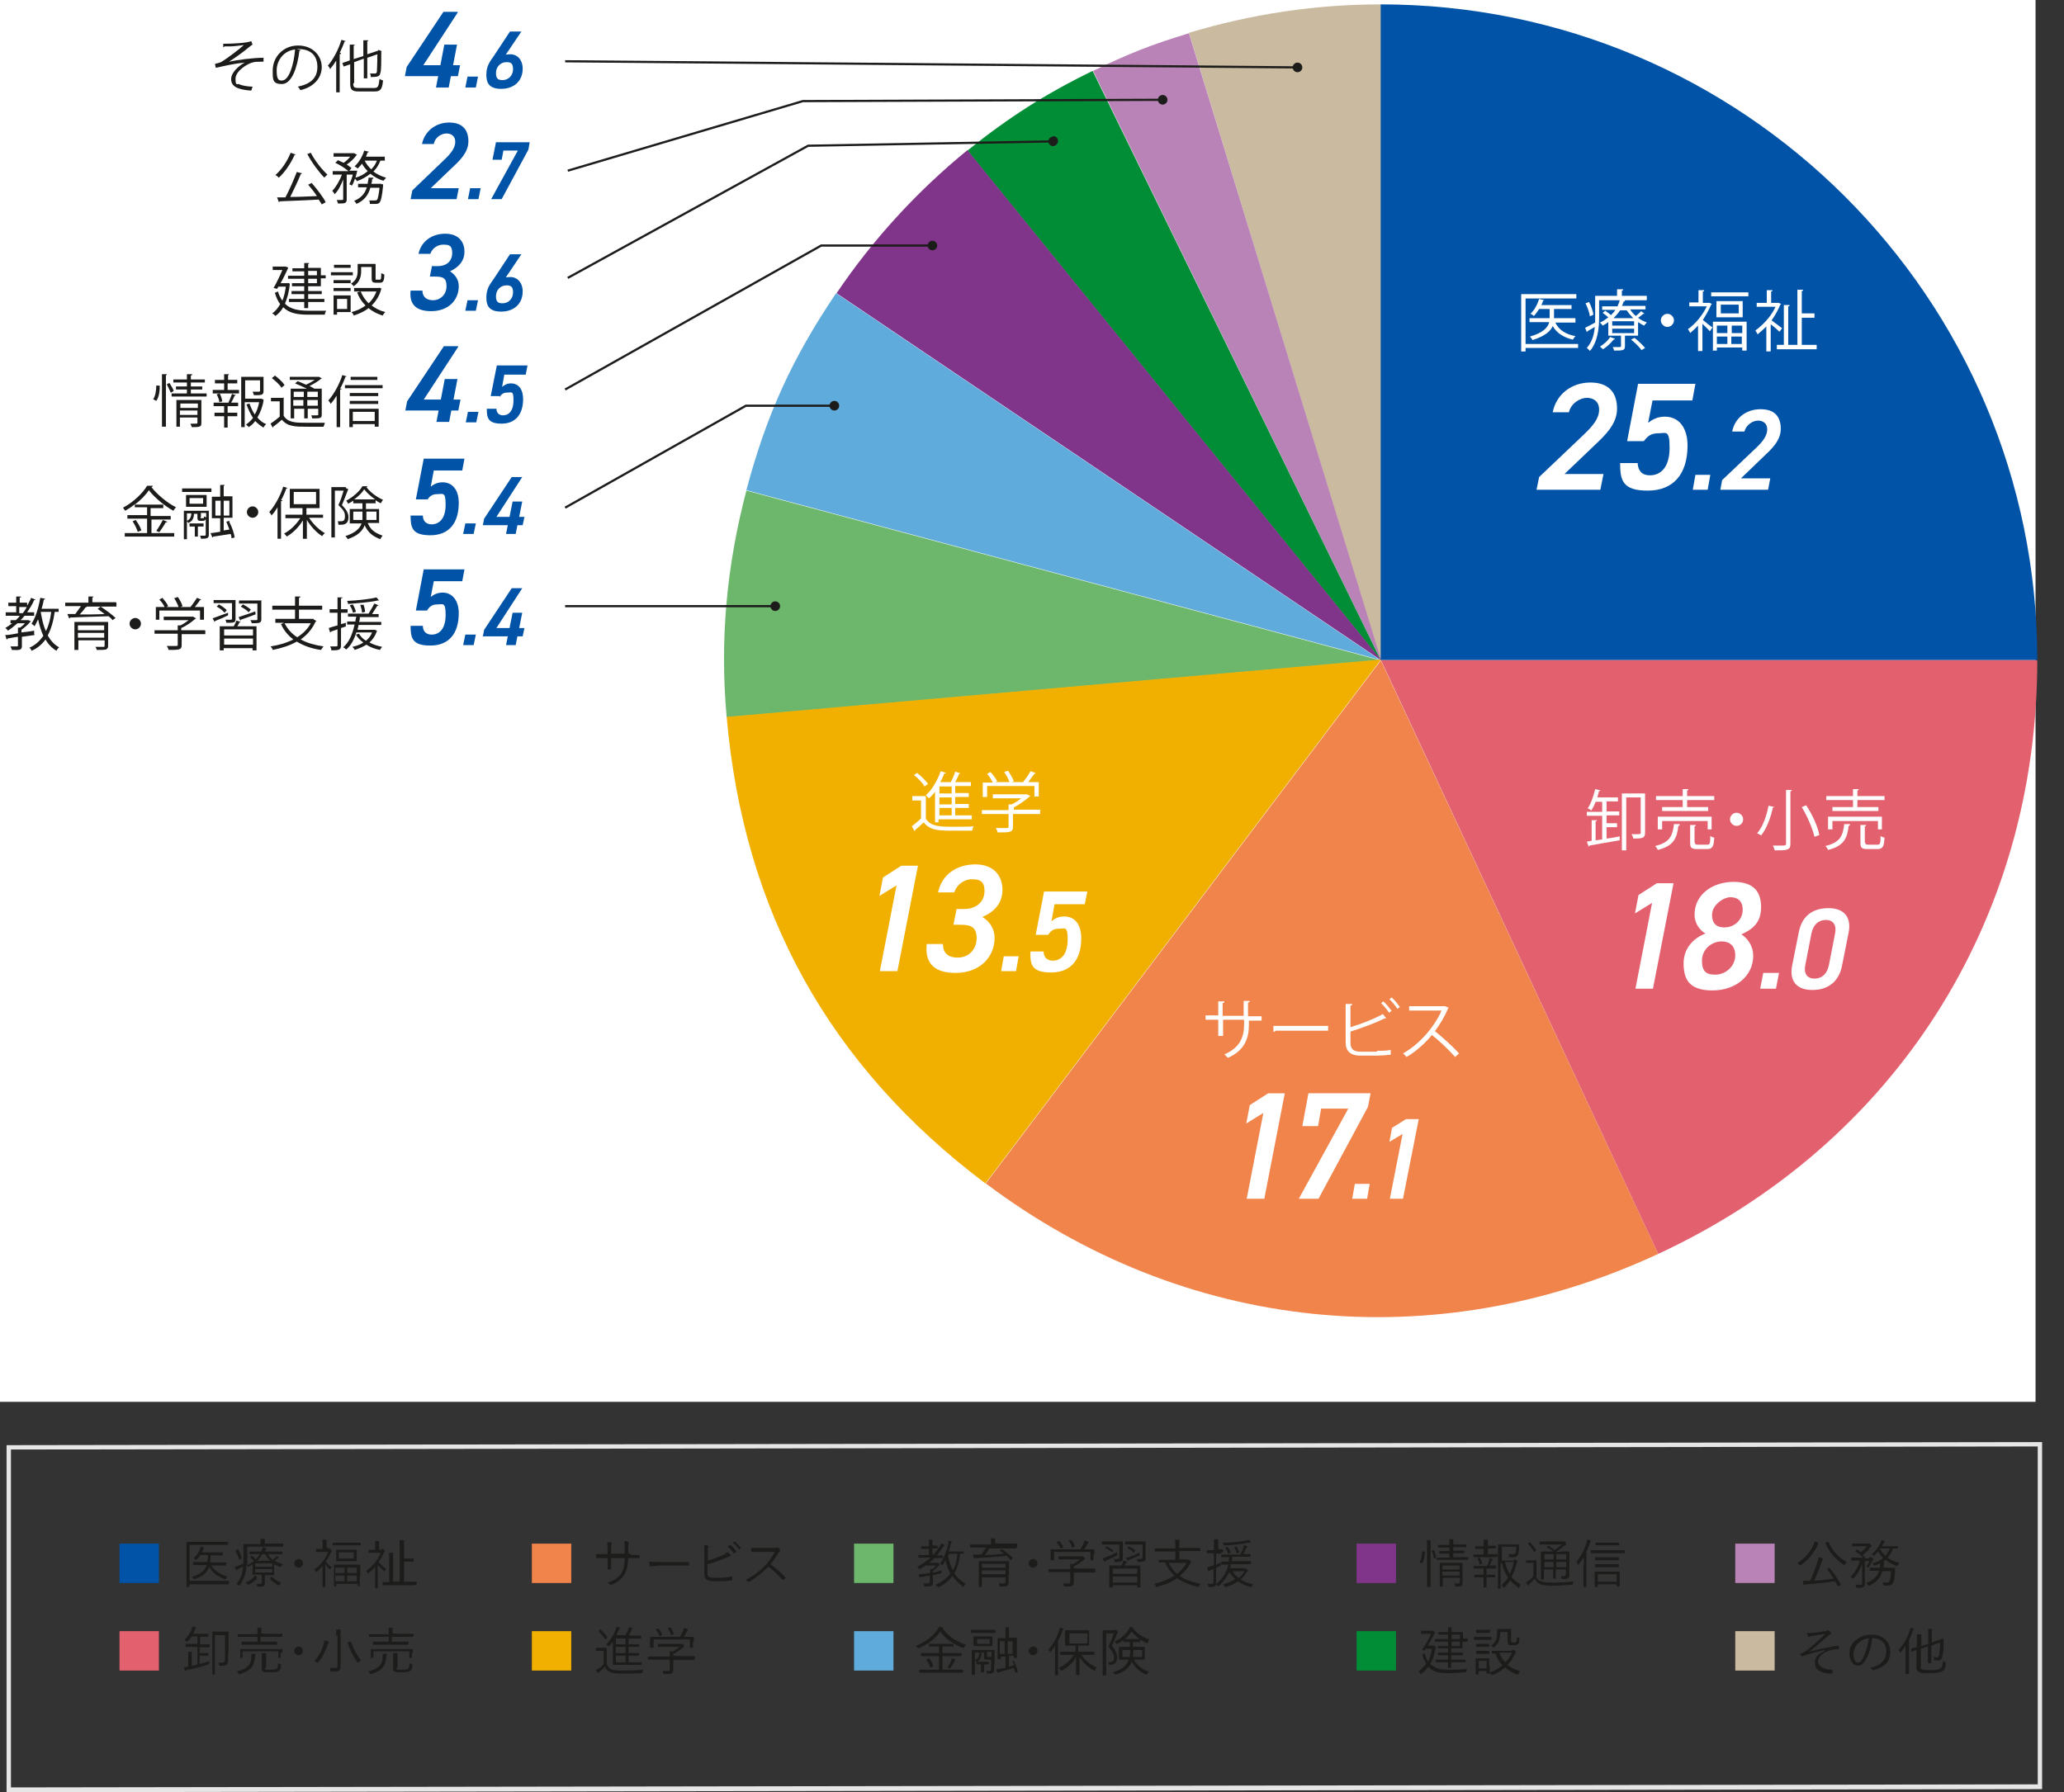 <?xml version="1.0" encoding="UTF-8"?>
<svg id="_レイヤー_1" data-name="レイヤー 1" xmlns="http://www.w3.org/2000/svg" version="1.1" viewBox="0 0 471.5 409.5">
  <rect x="0" y="0" width="471.5" height="409.5" fill="#333333" stroke="none"/>
  <defs>
    <style>
      .cls-1 {
        fill: #ba83b7;
      }

      .cls-1, .cls-2, .cls-3, .cls-4, .cls-5, .cls-6, .cls-7, .cls-8, .cls-9, .cls-10, .cls-11, .cls-12, .cls-13, .cls-14 {
        stroke-width: 0px;
      }

      .cls-2 {
        fill: #6db76d;
      }

      .cls-3 {
        fill: #caba9f;
      }

      .cls-15 {
        mix-blend-mode: multiply;
      }

      .cls-4 {
        fill: #0053a6;
      }

      .cls-5 {
        fill: #0053a6;
      }

      .cls-6 {
        fill: #f1b000;
      }

      .cls-7 {
        fill: #1c1c1b;
      }

      .cls-8 {
        fill: #81358a;
      }

      .cls-9 {
        fill: #008d36;
      }

      .cls-10 {
        fill: #e3606f;
      }

      .cls-11 {
        fill: #5fabdc;
      }

      .cls-16 {
        isolation: isolate;
      }

      .cls-17 {
        fill: none;
        stroke: #1c1c1b;
        stroke-miterlimit: 10;
        stroke-width: .5px;
      }

      .cls-12 {
        fill: #fff;
      }

      .cls-13 {
        fill: #e6e6e6;
      }

      .cls-14 {
        fill: #f0844a;
      }
    </style>
  </defs>
  <g class="cls-16">
    <g id="_レイヤー_2" data-name=" レイヤー 2">
      <g id="_レイヤー_1-2" data-name=" レイヤー 1-2">
        <rect class="cls-12" y="0" width="465" height="320.3"/>
        <g>
          <path class="cls-3" d="M315.4,150.8L271.6,7.5c14.3-4.3,28.9-6.5,43.9-6.5v149.8Z"/>
          <path class="cls-1" d="M315.4,150.8L249.7,16.2c8-3.9,13.3-6,21.9-8.6l43.9,143.2h0Z"/>
          <path class="cls-9" d="M315.4,150.8l-94.4-116.4c9.3-7.5,17.9-13,28.6-18.2l65.8,134.6Z"/>
          <path class="cls-8" d="M315.4,150.8l-124.3-83.8c8.3-12.3,18.4-23.3,29.9-32.7l94.4,116.4Z"/>
          <path class="cls-11" d="M315.4,150.8l-144.9-38.8c4.6-17.3,10.5-30.2,20.5-45l124.3,83.8h0Z"/>
          <path class="cls-2" d="M315.4,150.8l-149.4,13.1c-1.6-17.8,0-34.6,4.5-51.8l144.9,38.8h0Z"/>
          <path class="cls-6" d="M315.4,150.8l-90.3,119.6c-35.7-26.9-55.2-62.1-59.1-106.6l149.4-13.1Z"/>
          <path class="cls-14" d="M315.4,150.8l63.4,135.7c-51.4,23.9-108.4,17.9-153.6-16.1l90.3-119.6h0Z"/>
          <path class="cls-10" d="M315.4,150.8h150c0,59.6-32.5,110.6-86.6,135.7l-63.4-135.8h0Z"/>
          <path class="cls-5" d="M315.4,150.8V1c82.8,0,150,67.1,150,149.8s0-.7,0,0h-150Z"/>
        </g>
        <g>
          <path class="cls-12" d="M360.5,78.5v1h-12v.8h-1v-13.1h12.6v1h-11.6v10.4h12,0ZM359.9,72.8v.9h-4.6c.8,1.7,2.4,2.7,4.6,3.1-.2.2-.5.6-.6.8-2.1-.5-3.7-1.5-4.6-3.1-.5,1.2-1.8,2.3-4.6,3.2-.1-.2-.4-.6-.6-.8,3.1-.9,4.1-2.1,4.4-3.3h-4.5v-.9h4.6v-2.1h-2.4c-.4.6-.8,1.2-1.2,1.6-.2-.2-.5-.4-.8-.5.9-.8,1.6-2.1,2-3.4l1.2.3c0,0-.1.1-.3.1-.1.3-.2.7-.4,1h6.9v.9h-4v2.1h4.8,0Z"/>
          <path class="cls-12" d="M376.1,68.6h-10.8v4c0,2.3-.3,5.5-2.1,7.6-.1-.2-.5-.5-.7-.7,1.2-1.4,1.7-3.1,1.8-4.8-.6.4-1.2.7-1.7,1,0,0,0,.2-.1.2l-.4-1c.6-.3,1.4-.7,2.3-1.2,0-.4,0-.8,0-1.2v-4.9h5v-1.5h1.4c0,.2-.1.3-.3.3v1.2h5.7v.9h0ZM363,69c.5.9.9,2.2,1,2.9-.6.3-.7.3-.8.4-.1-.8-.5-2-1-3,0,0,.8-.3.8-.3ZM372.5,70.9c.3.4.7.9,1.2,1.3.4-.3.9-.8,1.2-1.1l.8.6c0,0-.1,0-.3,0-.3.2-.8.7-1.2.9.6.5,1.3.8,2,1.1-.2.2-.5.5-.6.7-.5-.2-.9-.5-1.4-.8v3.1h-3v2.4c0,1-.5,1-2.5,1,0-.3-.2-.6-.3-.8.3,0,.6,0,.9,0,1,0,1,0,1-.2v-2.4h-2.9v-3.1c-.4.3-.9.6-1.3.8-.1-.2-.4-.5-.6-.7.7-.3,1.4-.8,1.9-1.2-.4-.3-.8-.7-1.3-1l.6-.5c.4.3.9.6,1.3,1,.4-.4.8-.8,1-1.2h-3v-.8h3.5c.2-.5.4-.9.5-1.4h1.2c0,.3-.1.3-.3.3-.1.3-.2.7-.4,1h5.4v.8h-3.4,0ZM368.9,77.5c0,0-.1.1-.3.1-.6.8-1.6,1.7-2.4,2.2-.2-.2-.5-.4-.7-.6.8-.5,1.8-1.3,2.3-2.2l1.1.4h0ZM373.3,74.4v-1h-5v1h5ZM373.3,76.1v-1h-5v1h5ZM370.1,70.9c-.4.6-.9,1.2-1.5,1.8h4.5c-.6-.6-1.1-1.2-1.5-1.8h-1.5ZM375,80c-.5-.7-1.5-1.7-2.4-2.4l.8-.4c.9.7,1.9,1.7,2.4,2.3l-.8.5Z"/>
          <path class="cls-12" d="M382.4,73.2c0,.8-.7,1.5-1.5,1.5s-1.5-.7-1.5-1.5.7-1.5,1.5-1.5,1.5.7,1.5,1.5Z"/>
          <path class="cls-12" d="M390.4,69.1l.7.4c0,0-.1.1-.2.1-.5,1.2-1.2,2.4-1.9,3.5.6.5,1.8,1.5,2.2,1.7l-.6.9c-.3-.4-1.1-1.1-1.7-1.7v6.2h-1v-5.8c-.6.6-1.2,1.2-1.8,1.7-.1-.3-.4-.7-.5-.9,1.6-1.1,3.3-3.1,4.3-5.2h-4v-.9h2.1v-2.8h1.3c0,.2,0,.3-.3.3v2.6h1.6s0,0,0,0ZM390.9,66.8h8.5v.9h-8.5v-.9ZM391.3,80.2v-6.7h7.7v6.6h-1v-.7h-5.8v.7s-1,0-1,0ZM392.1,68.8h6v3.7h-6v-3.7ZM394.6,74.4h-2.4v1.7h2.4v-1.7ZM392.2,78.6h2.4v-1.7h-2.4v1.7ZM397.2,71.6v-2h-4.1v2h4.1ZM398,76.1v-1.7h-2.4v1.7h2.4ZM395.5,78.6h2.4v-1.7h-2.4v1.7Z"/>
          <path class="cls-12" d="M406.9,69.4c0,0-.1.1-.2.2-.5,1.2-1.2,2.5-2,3.6.7.5,2,1.5,2.4,1.8l-.6.8c-.4-.4-1.3-1.2-2-1.7v6.2h-1v-5.7c-.7.7-1.4,1.3-2,1.8-.1-.3-.4-.7-.5-.9,1.7-1.2,3.6-3.2,4.6-5.4h-4.3v-.9h2.3v-2.9h1.3c0,.2,0,.3-.3.3v2.6h1.7c0,0,.7.3.7.3h0ZM411.6,78.8h3.4v1h-9.1v-1h1.6v-9.1h1.3c0,.2,0,.3-.3.3v8.8h2.1v-12.6h1.3c0,.2-.1.3-.3.3v5.1h2.9v1h-2.9v6.2h0Z"/>
          <path class="cls-12" d="M365.6,111.9h-14.6l.6-2.9,10.2-9.7c2.3-2.2,3.5-3.8,3.5-5.7s-1.3-2.7-2.8-2.7-3.6,1.2-4.1,3.3h-3.7c.8-4.1,4.3-6.8,8.6-6.8s6.1,2.4,6.1,6-2.9,6.2-5.1,8.3l-6.9,6.6h8.9l-.7,3.5h0Z"/>
          <path class="cls-12" d="M375.4,100.8h-3.7l2.5-13.1h13.1l-.7,3.8h-9.1l-1,5.1c.9-.7,2.1-1.4,3.8-1.4,3.3,0,5.2,2.6,5.2,6.6,0,6.6-3.3,10.3-9.1,10.3s-6.3-2.4-6.3-6.3h4c.1,1.8,1,2.8,2.8,2.8,2.7,0,4.5-2.1,4.5-6.3s-.8-3.3-2.6-3.3-2.5.8-3.3,1.8h0Z"/>
          <path class="cls-12" d="M390.1,111.9h-3.4l.6-3.4h3.4l-.6,3.4Z"/>
          <path class="cls-12" d="M404,111.9h-11l.4-2.2,7.7-7.3c1.7-1.6,2.6-2.9,2.6-4.3s-1-2-2.1-2-2.7.9-3.1,2.5h-2.8c.6-3.1,3.2-5.1,6.5-5.1s4.6,1.8,4.6,4.5-2.2,4.7-3.9,6.3l-5.2,5h6.7l-.5,2.6h0Z"/>
        </g>
        <g>
          <path class="cls-12" d="M367,189v2.6c1-.1,2-.3,3-.5v.9c-2.5.4-5.2.9-6.9,1.2,0,.1-.1.2-.2.2l-.4-1.1,1.1-.2v-4.7h1.2c0,.2-.1.2-.3.3v4.3l1.5-.2v-5.4h-3.5v-.9h3.5v-2.3h-1.5c-.3.8-.6,1.4-1,2-.2-.2-.5-.4-.8-.5.7-1,1.3-2.7,1.7-4.4l1.2.3c0,.1-.1.2-.3.1-.1.5-.3,1-.4,1.5h4.7v.9h-2.6v2.3h2.9v.9h-2.9v1.8h2.4v.9h-2.4ZM375.8,181.2v9.1c0,1.2-.6,1.3-2.7,1.3,0-.3-.2-.7-.4-1,.4,0,.8,0,1.1,0,.9,0,1,0,1-.3v-8.1h-3.3v12.1h-1v-13h5.3Z"/>
          <path class="cls-12" d="M383.7,188.5c0,.1-.1.2-.3.2-.3,2.7-1,4.6-4.7,5.5-.1-.3-.4-.7-.6-.9,3.4-.8,4-2.4,4.3-5h1.3c0,.1,0,.1,0,.1ZM384.4,184.4v-1.6h-6.1v-.9h6.1v-1.6h1.3c0,.2-.1.3-.3.3v1.3h6.2v.9h-6.2v1.6h4.8v.9h-10.5v-.9h4.6ZM391.1,189.5h-1v-1.9h-10.4v1.9h-1v-2.9h12.3v2.9h0ZM387.2,192.5c0,.4.1.5.7.5h2.1c.6,0,.7-.3.7-2,.2.2.6.3.9.4-.1,2-.4,2.6-1.6,2.6h-2.3c-1.3,0-1.6-.3-1.6-1.4v-4.1h1.3c0,.2-.1.3-.3.3v3.8h0Z"/>
          <path class="cls-12" d="M398.2,187.2c0,.9-.7,1.5-1.5,1.5s-1.5-.7-1.5-1.5.7-1.5,1.5-1.5,1.5.7,1.5,1.5Z"/>
          <path class="cls-12" d="M405.3,184.3c0,.1-.1.2-.3.2-.4,1.9-1.3,4.7-2.7,6.4-.2-.2-.7-.4-.9-.5,1.4-1.6,2.2-4.2,2.6-6.3l1.4.3h0ZM407.9,180.5h1.4c0,.2-.1.3-.3.3v12c0,.8-.2,1.1-.7,1.3-.5.2-1.5.2-2.9.2,0-.3-.3-.8-.4-1.1.7,0,1.3,0,1.8,0,1,0,1.2,0,1.2-.4v-12.3h0ZM414.5,191.2c-.4-1.8-1.6-4.6-2.9-6.8l1-.4c1.4,2.1,2.7,4.9,3,6.8l-1.1.4h0Z"/>
          <path class="cls-12" d="M422.6,188.5c0,.1-.1.2-.3.2-.3,2.7-1,4.6-4.7,5.5-.1-.3-.4-.7-.6-.9,3.4-.8,4-2.4,4.3-5h1.3c0,.1,0,.1,0,.1ZM423.3,184.4v-1.6h-6.1v-.9h6.1v-1.6h1.3c0,.2-.1.3-.3.3v1.3h6.2v.9h-6.2v1.6h4.8v.9h-10.5v-.9h4.6ZM430,189.5h-1v-1.9h-10.4v1.9h-1v-2.9h12.3v2.9h0ZM426.1,192.5c0,.4.1.5.7.5h2.1c.6,0,.7-.3.7-2,.2.2.6.3.9.4-.1,2-.4,2.6-1.6,2.6h-2.3c-1.3,0-1.6-.3-1.6-1.4v-4.1h1.3c0,.2-.1.3-.3.3v3.8h0Z"/>
          <path class="cls-12" d="M377.7,225.9h-4.1l3.8-19.6-3.9,2.4.8-4.2,4.2-2.7h3.8l-4.7,24.1h0Z"/>
          <path class="cls-12" d="M389.6,213.3c-1.4-.8-2.5-2.4-2.5-4.3,0-4.7,4.2-7.5,8.9-7.5s6.3,2.3,6.3,5.8-1.9,5-4.5,6.2c1.3.8,2.7,2.5,2.7,4.9,0,4.6-4,7.9-9.3,7.9s-6.6-2.5-6.6-6.2,2.6-5.9,5-6.8h0ZM391.8,222.7c2.5,0,4.6-2,4.6-4.4s-1.5-3.2-3.1-3.2c-2.2,0-4.5,1.7-4.5,4.4s1.2,3.2,3.1,3.2ZM393.9,211.9c2.5,0,4.2-1.9,4.2-4s-1.2-2.9-2.8-2.9-4.2,1.8-4.2,4,1.2,2.9,2.8,2.9h0Z"/>
          <path class="cls-12" d="M405.7,225.9h-3.6l.7-3.6h3.6l-.7,3.6Z"/>
          <path class="cls-12" d="M420.8,220.6c-.7,3.7-3.2,5.6-6.8,5.6s-5.3-2.1-4.6-5.6l1.5-7.5c.7-3.9,3.3-5.6,6.8-5.6s5.3,2,4.6,5.6l-1.5,7.5ZM417.1,210.2c-1.7,0-2.9,1.1-3.3,3.1l-1.4,7.2c-.4,1.9.4,3.1,2.1,3.1s2.9-1.1,3.3-3.1l1.4-7.2c.4-1.9-.4-3.1-2.1-3.1h0Z"/>
        </g>
        <g>
          <path class="cls-12" d="M288.4,233.2h-3.1v1c0,2.9-.9,5.8-4.8,7.5-.2-.2-.5-.5-.8-.8,3.8-1.6,4.5-4.3,4.5-6.8v-1.1h-4.8v3.7h-1.1v-3.7h-2.9v-1h2.9v-3.2h1.4c0,.2-.1.4-.4.4v2.9h4.8v-3.4h1.4c0,.2-.1.3-.4.4v3.1h3.1v1h0Z"/>
          <path class="cls-12" d="M290.9,234.4h12.5v1.1h-12c0,.1-.3.2-.5.3v-1.4c0,0,0,0,0,0Z"/>
          <path class="cls-12" d="M314.6,240.1c.6,0,2.2,0,3.1-.2,0,.3,0,.8,0,1.1-1,.1-2.5.2-3.1.2h-3.8c-2.3,0-3.4-1-3.4-3.1v-8.7h1.5c0,.2-.1.3-.4.4v4.9c2.3-.7,5.5-1.9,7.4-3l.8,1s-.1,0-.2,0-.1,0-.2,0c-1.8.9-5.2,2.2-7.8,3v2.5c0,1.5.7,2.1,2.3,2.1h3.7,0ZM316,228.8c.7.6,1.4,1.5,1.9,2.2l-.6.4c-.4-.7-1.2-1.6-1.8-2.2l.5-.4ZM317.9,227.9c.7.6,1.4,1.5,1.9,2.2l-.6.4c-.4-.7-1.2-1.6-1.8-2.2l.5-.4Z"/>
          <path class="cls-12" d="M331,230.2c0,0-.1.1-.2.2-.8,1.9-1.8,3.6-3,5.2,1.6,1.3,4.1,3.5,5.5,5.1l-.9.8c-1.3-1.5-3.7-3.8-5.3-5-1.3,1.6-3.6,3.8-5.8,5-.2-.2-.5-.6-.8-.8,4.1-2.3,7.4-6.5,8.8-9.8h-7.4v-1h8.2c0,0,.9.4.9.4h0Z"/>
          <path class="cls-12" d="M288.9,273.9h-4.1l3.8-19.6-3.9,2.4.8-4.2,4.2-2.7h3.8l-4.7,24.2h0Z"/>
          <path class="cls-12" d="M297.5,257.3l1.4-7.5h14.2l-.6,3.1-11.3,21h-4.5l11.3-20.6h-6.2l-.7,4h-3.5,0Z"/>
          <path class="cls-12" d="M312.3,273.9h-3.4l.6-3.4h3.4l-.6,3.4Z"/>
          <path class="cls-12" d="M320.6,273.9h-3.1l2.9-14.8-3,1.8.6-3.2,3.2-2h2.9l-3.6,18.2h0Z"/>
        </g>
        <g>
          <path class="cls-12" d="M211.5,182.2v4.9c1.2,1.8,3.4,1.8,6.2,1.8s3.6,0,4.7-.1c-.1.2-.3.7-.3,1-1,0-2.7,0-4.2,0-3.3,0-5.4,0-6.9-1.9-.7.7-1.4,1.3-2,1.8,0,.1,0,.2-.1.2l-.6-1.1c.6-.5,1.4-1.1,2.1-1.8v-4.1h-2v-1h3,0ZM209.5,176.6c.9.7,2,1.8,2.5,2.5l-.8.6c-.4-.8-1.5-1.9-2.4-2.6l.8-.6h0ZM213.6,187.9v-7c-.4.6-.9,1.1-1.4,1.5-.2-.2-.5-.5-.7-.7,1.4-1.2,2.6-3.3,3.4-5.5l1.2.4c0,.1-.2.2-.4.1-.2.7-.6,1.4-.9,2h2.4c.4-.7.8-1.7,1-2.4l1.2.4c0,0-.1.1-.3.1-.2.6-.6,1.3-.9,1.9h3.6v.9h-3.6v1.6h3.1v.9h-3.1v1.6h3.1v.9h-3.1v1.7h3.8v.9h-7.6v.7h-1,0ZM217.4,181.3v-1.6h-2.8v1.6h2.8ZM217.4,183.8v-1.6h-2.8v1.6h2.8ZM217.4,186.3v-1.7h-2.8v1.7h2.8Z"/>
          <path class="cls-12" d="M237.6,185.1v.9h-6.2v2.9c0,1.3-.7,1.3-3.5,1.3,0-.3-.3-.7-.4-1,.8,0,1.4,0,1.9,0,.9,0,1,0,1-.3v-2.9h-6.1v-.9h6.1v-1.3h.7c.8-.4,1.6-.9,2.2-1.4h-6.5v-.9h7.8c0,0,.8.4.8.4,0,0-.1.1-.2.1-.9.8-2.3,1.8-3.6,2.5v.5h6.2ZM225.5,179.7v2.4h-1v-3.3h2.3c-.3-.6-.8-1.4-1.3-2l.8-.4c.6.7,1.2,1.5,1.5,2.1l-.4.2h3.2c-.2-.7-.7-1.6-1.2-2.3l.9-.3c.5.8,1.1,1.8,1.3,2.4l-.5.2h2.6c.6-.7,1.3-1.7,1.7-2.5.9.3,1.1.4,1.2.5,0,0-.2.1-.3.1-.4.5-.9,1.2-1.4,1.9h2.4v3.3h-1v-2.4h-10.8,0Z"/>
          <path class="cls-12" d="M205.1,221.9h-4.1l3.8-19.6-3.9,2.4.8-4.2,4.2-2.7h3.8l-4.7,24.1h0Z"/>
          <path class="cls-12" d="M218.5,207.7h1.7c3,0,4.7-1.8,4.7-4.1s-1.1-2.7-2.9-2.7-3.5,1.3-4,3h-3.7c.8-4,4.2-6.4,8.5-6.4s6.2,2.7,6.2,5.8-1.9,5.1-4.6,6.2c1.6,1,2.8,2.6,2.8,4.8,0,4.4-3.4,8-8.9,8s-7-2.8-6.6-6.6h3.7c0,1.8.9,3.1,3.4,3.1s4.3-1.9,4.3-4.4-1.2-3.1-3.6-3.1h-1.7l.7-3.5h0Z"/>
          <path class="cls-12" d="M232.1,221.9h-3.4l.6-3.4h3.4l-.6,3.4Z"/>
          <path class="cls-12" d="M239.4,213.6h-2.8l1.9-9.9h9.9l-.6,2.9h-6.9l-.7,3.9c.7-.6,1.6-1.1,2.9-1.1,2.5,0,3.9,1.9,3.9,5,0,4.9-2.4,7.8-6.9,7.8s-4.8-1.9-4.7-4.8h3c0,1.3.8,2.1,2.1,2.1,2,0,3.4-1.6,3.4-4.8s-.6-2.5-2-2.5-1.9.6-2.4,1.3h0Z"/>
        </g>
        <g class="cls-15">
          <g>
            <polyline class="cls-17" points="240.6 32.3 184.6 33.3 129.7 63.5"/>
            <path class="cls-7" d="M240.6,31.1c.6,0,1.1.5,1.1,1.1,0,.6-.5,1.1-1.1,1.2-.6,0-1.1-.5-1.1-1.1s.5-1.1,1.1-1.1Z"/>
          </g>
        </g>
        <g class="cls-15">
          <g>
            <polyline class="cls-17" points="129.7 39 183.4 23.1 265.6 22.8"/>
            <path class="cls-7" d="M265.6,23.9c.6,0,1.1-.5,1.1-1.1s-.5-1.1-1.1-1.1c-.6,0-1.1.5-1.1,1.1s.5,1.1,1.1,1.1Z"/>
          </g>
        </g>
        <g>
          <path class="cls-7" d="M51,10c2.4,0,5.5-.2,6.4-.6l.3.8c-.1,0-.3.2-.6.4-1.3,1.1-3.2,2.5-4.8,3.5,1.8-.4,5.5-.9,7.9-.9v.9c-.2,0-.4,0-.6,0-.7,0-1.4,0-2,.2-1.1.3-3.8,1.9-3.8,3.7s.5,1.1.7,1.2c.6.3,2,.6,3.2.6l-.3.9c-3.2-.2-4.6-1-4.6-2.6s1.8-3.1,3.1-3.8c-2.2.2-4.4.7-6.6,1.2l-.2-.9c.8-.2,1.3-.3,1.7-.6,1-.6,3.8-2.7,4.9-3.7-.8.1-2.4.3-3.2.3-.4,0-.9,0-1.2,0,0,0-.2.2-.3.2v-1c0,0,0,0,0,0Z"/>
          <path class="cls-7" d="M68.7,11.4c0,.1-.2.2-.3.2-.5,4-1.8,7.6-4,7.6s-2.1-1.1-2.1-3.1c0-3.1,2.4-5.7,5.8-5.7s5.4,2.4,5.4,4.9-1.8,4.6-4.9,5.3c-.1-.2-.3-.6-.6-.8,3-.6,4.5-2,4.5-4.5s-1.4-4.1-4.4-4.1-.3,0-.4,0l.9.2h0ZM67.4,11.3c-2.6.3-4.2,2.5-4.2,4.8s.6,2.3,1.2,2.3c1.6,0,2.7-3.5,3-7Z"/>
          <path class="cls-7" d="M76.9,13.7c-.5.8-1,1.5-1.5,2.1,0-.2-.3-.6-.5-.8,1.2-1.4,2.4-3.6,3.1-5.9l1,.3c0,0-.1.1-.3.1-.3.9-.7,1.7-1.1,2.6h.3c0,.2,0,.2-.3.3v8.7h-.8v-7.5h0ZM80.7,19.1c0,.8.2,1,1.2,1h3.6c.9,0,1-.4,1.2-2.1.2.2.6.3.8.4-.2,1.9-.5,2.5-1.9,2.5h-3.6c-1.6,0-2-.4-2-1.8v-4.4l-1.5.5-.3-.8,1.7-.6v-3.6h1.1c0,.2,0,.2-.2.2v3.1l2.2-.7v-3.6h1.1c0,.2,0,.2-.2.2v3l2.4-.8c0,0,0,0,.2-.2l.7.3s0,0-.1.1c0,2.3,0,4.3-.2,4.8-.1.9-.7,1-2.2,1,0-.2,0-.6-.2-.8.4,0,1,0,1.1,0,.2,0,.4,0,.5-.4,0-.3.1-1.8.1-4l-2.3.8v4.7h-.8v-4.5l-2.2.8v4.7h0Z"/>
          <path class="cls-4" d="M104.6,2.8l-7.9,12.1h3.9l.9-4.7h2.9l-.9,4.7h1.6l-.5,2.5h-1.6l-.5,2.6h-2.9l.5-2.6h-7.6l.4-2.1,8.4-12.6h3.2Z"/>
          <path class="cls-4" d="M108.7,20h-2.4l.5-2.5h2.4l-.5,2.5Z"/>
          <path class="cls-4" d="M115.3,12.6c.4-.2.9-.2,1.3-.2,1.6,0,2.8,1.3,2.8,3.3,0,2.9-2.1,4.6-4.9,4.6s-3.4-1.4-3.4-3.2.6-2.8,1.7-4.3l3.7-5.6h2.6s-3.7,5.5-3.7,5.5ZM114.8,18.3c1.4,0,2.4-1.1,2.4-2.5s-.6-1.6-1.5-1.6c-1.4,0-2.4,1.1-2.4,2.5s.6,1.6,1.6,1.6Z"/>
          <path class="cls-7" d="M67.6,35.3c0,0-.1.1-.3.1-.9,2-2.2,3.9-3.6,5.2-.2-.2-.5-.5-.8-.6,1.4-1.2,2.7-3.1,3.5-5.1,0,0,1.1.4,1.1.4ZM69,39.6c0,0-.2.2-.3.2-.6,1.5-1.6,3.6-2.4,5.2,1.8,0,4-.1,6.1-.2-.6-.9-1.3-1.8-2-2.6l.8-.4c1.2,1.4,2.6,3.2,3.2,4.4l-.9.5c-.2-.3-.4-.7-.7-1.1-3.3.2-6.7.3-8.9.4,0,0-.1.2-.2.2l-.4-1.1h1.9c.9-1.7,1.9-4,2.6-5.8l1.2.3h0ZM71,34.9c.9,1.8,2.6,3.9,3.8,5-.2.2-.6.5-.7.7-1.2-1.2-2.9-3.5-3.9-5.4l.8-.3h0Z"/>
          <path class="cls-7" d="M88,36.7h-1.1c-.4,1-.9,1.8-1.6,2.5.8.6,1.8,1.1,2.9,1.4-.2.2-.4.5-.6.7-1.1-.3-2.1-.9-3-1.6-.9.7-1.9,1.3-3.1,1.7,0-.2-.3-.4-.4-.6-.2.6-.4,1.1-.7,1.6l-.6-.3c.3-.6.6-1.4.8-2.2h-1.4v5.6c0,1-.4,1-2,1,0-.2-.2-.6-.3-.8.3,0,.7,0,.9,0,.5,0,.6,0,.6-.2v-4.5c-.5,1.3-1.2,2.7-2,3.4,0-.2-.3-.6-.5-.8.8-.8,1.7-2.3,2.2-3.7h-2.1v-.8h3.6c-.7-.6-1.9-1.4-3-1.9l.6-.6c.4.2.9.4,1.3.6.6-.4,1.1-.9,1.5-1.4h-3.8v-.8h4.7s.7.4.7.4c0,0-.1,0-.2.1-.5.7-1.3,1.5-2.2,2.1.5.3.8.6,1.1.8l-.5.6h1.8c0,.2-.3,1.2-.4,1.6,1.1-.3,2-.8,2.8-1.5-.5-.5-1-1.1-1.3-1.7-.3.4-.7.8-1,1.1-.2-.2-.5-.4-.7-.5.9-.8,1.8-2.2,2.2-3.6l1.1.3c0,0-.1.1-.3.1-.1.3-.3.7-.4,1h4.3v.8h0ZM87,42.1h.5c0,.2,0,.3,0,.4-.2,2.4-.5,3.4-.8,3.8-.3.3-.6.3-1.3.3s-.6,0-.9,0c0-.2,0-.6-.2-.8.6,0,1.1,0,1.3,0s.3,0,.5-.1c.2-.2.4-1,.6-2.8h-2.1c-.4,1.5-1.3,2.9-3.2,3.7,0-.2-.3-.5-.5-.7,1.7-.7,2.5-1.8,2.9-3.1h-2v-.8h2.2c0-.5.2-.9.2-1.4h1.1c0,.2-.1.3-.3.3,0,.4,0,.7-.2,1.1h2.4s0,0,0,0ZM83.3,36.7h0c.4.8.9,1.4,1.5,2,.6-.6,1-1.2,1.3-2,0,0-2.7,0-2.7,0Z"/>
          <path class="cls-4" d="M104.2,45.5h-10.4l.4-2,7.3-7c1.6-1.5,2.5-2.8,2.5-4.1s-.9-1.9-2-1.9-2.6.8-2.9,2.4h-2.7c.6-2.9,3.1-4.9,6.2-4.9s4.4,1.7,4.4,4.3-2.1,4.5-3.7,6l-4.9,4.7h6.4l-.5,2.5h0Z"/>
          <path class="cls-4" d="M109.3,45.5h-2.4l.5-2.5h2.4l-.5,2.5Z"/>
          <path class="cls-4" d="M112.5,36.5l.8-4h7.7l-.3,1.7-6.1,11.3h-2.4l6.1-11.1h-3.3l-.4,2.1h-1.9Z"/>
          <path class="cls-7" d="M65.7,64.6l.5.2c0,0,0,.1,0,.2-.2,1.8-.6,3.2-1.1,4.4,1.3,1.3,3.2,1.6,5.4,1.6s3.4,0,4,0c-.1.2-.3.6-.3.9h-3.7c-2.5,0-4.4-.3-5.8-1.7-.5.9-1.1,1.5-1.8,2-.1-.2-.5-.5-.7-.6.7-.5,1.3-1.2,1.8-2.1-.5-.7-.9-1.5-1.2-2.6l.7-.3c.2.8.6,1.5,1,2.1.4-.9.6-1.9.8-3.2h-1.7l-.3.5-.8-.2c.7-1.2,1.5-2.9,2-4.1h-2.2v-.8h2.9s.6.2.6.2c0,0,0,.1,0,.2-.4.8-1,2.2-1.7,3.4h1.7s0,0,0,0ZM69.5,64.7v-1h-3.7v-.7h3.7v-1h-2.7v-.7h2.7v-1.2h1.1c0,.2,0,.2-.2.2v.9h2.9v1.7h1.1v.7h-1.1v1.8h-2.9v1.1h3.1v.7h-3.1v1.1h3.7v.7h-3.7v1.4h-.9v-1.4h-3.5v-.7h3.5v-1.1h-2.9v-.7h2.9v-1.1h-2.8v-.7h2.8ZM70.4,61.9v1h2v-1h-2ZM72.4,64.7v-1h-2v1h2Z"/>
          <path class="cls-7" d="M80.6,62.2v.7h-5v-.7h5ZM80.1,67.5v3.8h-3.1v.6h-.8v-4.4s3.9,0,3.9,0ZM76.2,64.7v-.7h3.9v.7h-3.9ZM76.2,66.5v-.7h3.9v.7h-3.9ZM80.1,60.5v.7h-3.8v-.7h3.8ZM79.3,68.3h-2.3v2.3h2.3v-2.3ZM82.5,61.2v.8c0,1.1-.3,2.5-1.7,3.4-.1-.2-.5-.5-.6-.6,1.3-.8,1.5-1.9,1.5-2.9v-1.6h4.1v3.3c0,.3,0,.3.3.3h.7c.2,0,.3-.2.3-1.5.2.1.5.3.7.3,0,1.5-.3,1.9-1,1.9h-.9c-.8,0-1-.2-1-1.1v-2.5h-2.4,0ZM86.5,65.7l.6.2c0,0,0,0,0,.1-.4,1.6-1.2,2.8-2.2,3.8.9.7,1.9,1.2,3.1,1.5-.2.2-.4.5-.6.8-1.2-.4-2.3-.9-3.2-1.7-1,.8-2.2,1.3-3.4,1.7,0-.2-.3-.6-.5-.8,1.2-.3,2.3-.8,3.2-1.5-.8-.8-1.5-1.8-1.9-3l.8-.2c.4,1,1,1.9,1.8,2.7.8-.7,1.4-1.7,1.8-2.7h-5.1v-.8h5.7s0,0,0,0Z"/>
          <path class="cls-4" d="M98.8,60.8h1.2c2.1,0,3.3-1.2,3.3-3s-.8-1.9-2.1-1.9-2.5.9-2.9,2.1h-2.7c.6-2.8,3-4.6,6.1-4.6s4.4,1.9,4.4,4.1-1.4,3.6-3.3,4.5c1.1.7,2,1.8,2,3.4,0,3.2-2.4,5.7-6.3,5.7s-5-2-4.7-4.7h2.7c0,1.2.7,2.2,2.4,2.2s3.1-1.3,3.1-3.2-.8-2.2-2.6-2.2h-1.2l.5-2.5h0Z"/>
          <path class="cls-4" d="M108.7,71h-2.4l.5-2.4h2.4l-.5,2.4Z"/>
          <path class="cls-4" d="M115.3,63.5c.4-.2.9-.2,1.3-.2,1.6,0,2.8,1.3,2.8,3.3,0,2.9-2.1,4.6-4.9,4.6s-3.4-1.4-3.4-3.2.6-2.8,1.7-4.3l3.7-5.6h2.6s-3.7,5.5-3.7,5.5ZM114.8,69.3c1.4,0,2.4-1.1,2.4-2.5s-.6-1.6-1.5-1.6c-1.4,0-2.4,1.1-2.4,2.5s.6,1.6,1.6,1.6Z"/>
          <path class="cls-7" d="M36.5,88.2c0,1.2-.2,2.6-.8,3.4-.5-.3-.6-.3-.7-.4.5-.7.7-2,.7-3.1h.7ZM37,85.5h1.1c0,.2,0,.2-.2.2v11.8h-.9v-12.1h0ZM39,89.7c-.2-.5-.6-1.3-.9-1.9l.6-.3c.4.6.8,1.3,1,1.8,0,0-.6.4-.6.4ZM43.6,89.9h3.6v.7h-8v-.7h3.5v-.9h-2.5v-.7h2.5v-.9h-3.1v-.7h3.1v-1.2h1.2c0,.2,0,.2-.3.3v.9h3.2v.7h-3.2v.9h2.6v.7h-2.6s0,.9,0,.9ZM46,91.5v5.2c0,.8-.3.9-2.2.9,0-.2-.2-.5-.3-.8.4,0,.7,0,1,0,.5,0,.6,0,.6-.2v-1.2h-4v2.1h-.8v-6.1h5.8,0ZM45.2,92.2h-4v1h4v-1ZM41.1,94.8h4v-1h-4v1Z"/>
          <path class="cls-7" d="M52,87.6v1.5h2.6v.8h-6v-.8h2.6v-1.5h-2.1v-.8h2.1v-1.3h1.1c0,.1,0,.2-.2.2v1.1h2.1v.8h-2.1ZM52.2,91.9c.3-.5.6-1.4.8-1.9l.9.3c0,0-.1.1-.3.1-.2.5-.5,1.1-.8,1.6h1.6v.8h-2.4v1.5h2.2v.8h-2.2v2.6h-.8v-2.6h-2.2v-.8h2.2v-1.5h-2.4v-.8h3.7s-.2,0-.2,0ZM50.1,91.9c0-.5-.3-1.2-.6-1.8l.7-.2c.3.6.5,1.3.6,1.8l-.7.2ZM59.7,91.1l.5.2c0,0,0,.1,0,.2-.2,1.4-.7,2.7-1.4,3.9.6.7,1.2,1.2,2,1.5-.2.2-.5.5-.6.8-.7-.4-1.3-.9-1.9-1.5-.4.6-.9,1-1.5,1.4-.1-.2-.4-.4-.6-.6.6-.4,1.1-.9,1.6-1.5-.6-.9-1.1-2-1.5-3.1l.7-.2c.3.9.7,1.8,1.2,2.5.5-.8.8-1.8,1-2.8h-3.3v5.7h-.8v-11.5h5.1v3.3c0,.9-.5.9-2.2.9,0-.2-.2-.5-.3-.8.3,0,.7,0,.9,0,.7,0,.8,0,.8-.2v-2.4h-3.4v4.2h3.8s0,0,0,0Z"/>
          <path class="cls-7" d="M64.8,90.7v4.3c1,1.6,2.8,1.6,5.3,1.6s3.1,0,4.1,0c0,.2-.2.6-.3.9-.9,0-2.3,0-3.6,0-2.8,0-4.6,0-5.9-1.6-.7.6-1.4,1.2-2,1.6,0,.1,0,.2-.1.2l-.5-.9c.6-.4,1.4-1,2.1-1.6v-3.5h-2v-.8h2.8ZM62.8,85.8c.8.6,1.8,1.5,2.2,2.2l-.7.6c-.4-.7-1.4-1.6-2.2-2.2l.6-.5h0ZM70.1,88.8c-.8-.4-1.8-.8-2.7-1.2l.6-.5c.6.2,1.2.5,1.9.8.7-.3,1.4-.7,2-1.1h-5.7v-.7h6.7s.7.4.7.4c0,0-.1,0-.2,0-.7.6-1.7,1.2-2.7,1.7.4.2.8.4,1.1.6h1.7v5.9c0,.9-.3.9-2.2.9,0-.2-.1-.5-.2-.7.4,0,.7,0,1,0,.6,0,.6,0,.6-.2v-1.3h-2.4v2.2h-.8v-2.2h-2.3v2.2h-.8v-6.8h3.9,0ZM69.4,89.5h-2.3v1.2h2.3v-1.2ZM67,92.7h2.3v-1.3h-2.3v1.3ZM72.6,90.7v-1.2h-2.4v1.2h2.4ZM70.2,92.7h2.4v-1.3h-2.4v1.3Z"/>
          <path class="cls-7" d="M77.1,90.1c-.5.8-1,1.6-1.6,2.2,0-.2-.3-.6-.5-.8,1.2-1.3,2.5-3.6,3.2-5.8l1,.3c0,0-.1.1-.3.1-.3.9-.7,1.8-1.2,2.7h.3c0,.2,0,.2-.3.2v8.6h-.8v-7.5h0ZM78.8,88h8.6v.7h-8.6v-.7ZM79.8,97.6v-4.2h6.7v4.1h-.9v-.6h-5v.7h-.9ZM86.4,89.8v.7h-6.5v-.7h6.5ZM79.9,92.3v-.7h6.5v.7h-6.5ZM86.2,86.1v.7h-6.1v-.7h6.1ZM85.6,94.1h-5v2.1h5v-2.1Z"/>
          <path class="cls-4" d="M104.7,79.2l-7.9,12.1h3.9l.9-4.7h2.9l-.9,4.7h1.6l-.5,2.5h-1.6l-.5,2.6h-2.9l.5-2.6h-7.6l.4-2.1,8.4-12.6h3.2Z"/>
          <path class="cls-4" d="M108.8,96.5h-2.4l.5-2.4h2.4l-.5,2.4Z"/>
          <path class="cls-4" d="M114.1,90.5h-2l1.4-7h7l-.4,2.1h-4.9l-.5,2.8c.5-.4,1.1-.8,2-.8,1.8,0,2.8,1.4,2.8,3.6,0,3.5-1.8,5.6-4.9,5.6s-3.4-1.3-3.4-3.4h2.2c0,.9.6,1.5,1.5,1.5,1.4,0,2.4-1.1,2.4-3.4s-.4-1.8-1.4-1.8-1.3.4-1.8,1h0Z"/>
          <path class="cls-7" d="M34.6,118.5v3.3h5.2v.8h-11.3v-.8h5.1v-3.3h-4.5v-.8h4.5v-1.8h-2.8v-.7c-.7.6-1.5,1.1-2.2,1.5-.1-.2-.4-.5-.5-.7,2.3-1.2,4.5-3.3,5.5-5h1.3c0,.2-.1.2-.3.3,1.3,1.7,3.6,3.6,5.6,4.6-.2.2-.4.5-.6.8-2-1.1-4.3-3-5.6-4.7-.7,1.1-1.8,2.2-3.2,3.3h6.5v.8h-2.9v1.8h4.6v.8h-4.6ZM31.5,121.6c-.2-.7-.7-1.7-1.2-2.5l.7-.3c.5.7,1.1,1.7,1.3,2.4l-.8.3h0ZM38.2,119.3c0,0-.1.1-.3,0-.4.7-1,1.6-1.5,2.3l-.7-.3c.5-.7,1.1-1.7,1.5-2.5l1,.4h0Z"/>
          <path class="cls-7" d="M48.3,111.6v.8h-6.7v-.8h6.7ZM47.7,116.6v5.6c0,.8-.4.9-1.8.9,0-.2-.1-.5-.2-.7.3,0,.5,0,.7,0,.5,0,.6,0,.6-.2v-3.7c0,.3-.3.5-.6.5h-.6c-.5,0-.7-.1-.7-.7v-.9h-.8c0,.9-.3,1.7-1.3,2.1,0-.1-.2-.3-.3-.4v4.1h-.7v-6.5h5.8,0ZM47.2,115.8h-4.7v-2.7h4.7v2.7ZM42.7,117.3v1.7c.7-.3,1-.9,1-1.7h-1ZM46.5,120.3h-1.3v2.3h-.7v-2.3h-1.2v-.7h3.2s0,.7,0,.7ZM43.3,113.8v1.3h3.1v-1.3h-3.1ZM45.8,118.2c0,.2,0,.2.2.2h.4c.2,0,.2,0,.2-.4.1,0,.3.2.5.2v-1h-1.2v.9h0ZM52.4,119.3c.6,1.1,1.1,2.6,1.2,3.5l-.7.2c0-.3-.1-.7-.2-1-1.5.2-3,.5-4,.6,0,0,0,.2-.2.2l-.4-1c.6,0,1.4-.2,2.2-.3v-3.1h-1.9v-4.9h1.9v-2.7h1c0,.1,0,.2-.2.2v2.4h2v4.9h-2v2.9l1.3-.2c-.2-.6-.5-1.3-.7-1.8,0,0,.7-.2.7-.2ZM49.2,114.4v3.4h1.2v-3.4h-1.2ZM52.4,117.8v-3.4h-1.3v3.4h1.3Z"/>
          <path class="cls-7" d="M59,117c0,.7-.6,1.3-1.3,1.3s-1.3-.6-1.3-1.3.6-1.3,1.3-1.3,1.3.6,1.3,1.3Z"/>
          <path class="cls-7" d="M63.6,115.6c-.5.8-1,1.6-1.6,2.2,0-.2-.3-.6-.5-.8,1.2-1.3,2.5-3.6,3.2-5.8l1,.3c0,0-.1.1-.3.1-.3.9-.7,1.8-1.2,2.7h.3c0,.2,0,.2-.3.2v8.6h-.8v-7.5h0ZM73.8,118.3h-3.2c.9,1.4,2.3,2.8,3.6,3.5-.2.2-.5.5-.6.7-1.3-.8-2.6-2.2-3.5-3.7v4.3h-.9v-4.2c-.9,1.5-2.3,2.9-3.7,3.7-.1-.2-.4-.5-.6-.7,1.4-.7,2.8-2.1,3.7-3.5h-3.4v-.8h3.9v-1.5h-2.9v-4.4h6.8v4.4h-3v1.5h3.8v.8h0ZM67.1,112.4v2.8h5.1v-2.8h-5.1Z"/>
          <path class="cls-7" d="M79,111.5l.6.3s0,0-.1.1c-.4,1-.9,2.4-1.4,3.5,1.3,1.3,1.5,2.1,1.5,2.8,0,1.7-1.2,1.7-1.9,1.7s-.3,0-.4,0c0-.2,0-.6-.2-.8.2,0,.4,0,.6,0,.6,0,1.1,0,1.1-1.1s-.4-1.5-1.5-2.6c.5-1,.9-2.3,1.2-3.3h-2v10.7h-.8v-11.5h3.3s0,0,0,0ZM86.7,119.5h-2.7c.7,1.7,1.8,2.3,3.4,2.9-.2.2-.4.5-.5.8-1.6-.6-2.8-1.4-3.6-3.2-.4,1.2-1.5,2.4-3.9,3.2,0-.2-.3-.5-.5-.7,2.4-.8,3.3-1.8,3.7-2.9h-2.7v-3.3h2.9v-1.3h-2.1v-.6c-.4.3-.8.5-1.2.7,0-.2-.3-.5-.4-.7,1.5-.8,3-2.1,3.7-3.3h1.1c0,.1,0,.2-.2.2.9,1.2,2.4,2.3,3.8,2.9-.2.2-.3.5-.5.8-.4-.2-.8-.4-1.2-.7v.7h-2.2v1.3h3v3.3h0ZM80.7,118.8h2.1c0-.2,0-.5,0-.7v-1.2h-2.1s0,1.9,0,1.9ZM85.7,114.1c-1-.7-1.9-1.5-2.5-2.3-.5.8-1.3,1.6-2.3,2.3h4.8,0ZM85.9,116.9h-2.2v1.2c0,.2,0,.5,0,.7h2.3s0-1.9,0-1.9Z"/>
          <path class="cls-4" d="M97.6,114.1h-2.6l1.8-9.3h9.3l-.5,2.7h-6.5l-.7,3.7c.6-.5,1.5-1,2.7-1,2.3,0,3.7,1.8,3.7,4.7,0,4.7-2.3,7.4-6.5,7.4s-4.5-1.8-4.5-4.5h2.8c0,1.2.7,2,2,2,1.9,0,3.2-1.5,3.2-4.5s-.6-2.4-1.9-2.4-1.8.6-2.3,1.3h0Z"/>
          <path class="cls-4" d="M108.2,122h-2.4l.5-2.4h2.4l-.5,2.4Z"/>
          <path class="cls-4" d="M119.3,109l-5.9,9.1h3l.7-3.5h2.2l-.7,3.5h1.2l-.4,1.9h-1.2l-.4,2h-2.2l.4-2h-5.7l.3-1.5,6.3-9.5s2.4,0,2.4,0Z"/>
          <path class="cls-7" d="M7.9,145.1l-2.9.4v2.1c0,.9-.4,1-2.3.9,0-.2-.2-.5-.3-.8.3,0,.7,0,.9,0,.8,0,.8,0,.8-.2v-2c-.9.1-1.7.3-2.4.4,0,.1,0,.2-.2.2l-.3-1c.8,0,1.8-.2,2.9-.4v-1.3h.5c.4-.3.8-.6,1.1-1h-1.7c-.7.6-1.4,1.2-2.2,1.7-.1-.2-.4-.5-.6-.6.5-.3,1.1-.7,1.6-1.1h-.4v-.7h1.2c.3-.3.7-.6.9-1H1.3v-.8h2.4v-1.4h-1.8v-.8h1.8v-1.4h1.1c0,.2,0,.2-.3.2v1.2h1.7v.7c.3-.6.7-1.2.9-1.8l1,.4c0,.1-.2.1-.3.1-.4,1-1,1.9-1.6,2.8h1.6v.8h-2.2c-.3.4-.6.7-.9,1h1.8c0,0,.6.3.6.3,0,0-.1,0-.2.1-.5.6-1.3,1.3-2,1.8v.6c.9-.1,1.9-.2,2.9-.4v.7h0ZM4.5,140.1h.7c.3-.4.7-.9.9-1.4h-1.7v1.4h0ZM13.4,139.8h-.9c-.3,2.1-.8,3.9-1.6,5.4.7,1.2,1.5,2.1,2.6,2.7-.2.2-.5.5-.6.8-1-.6-1.9-1.5-2.5-2.6-.8,1.1-1.8,2-3.2,2.6,0-.2-.3-.6-.5-.7,1.4-.6,2.4-1.6,3.2-2.7-.5-1.1-.9-2.4-1.2-3.8-.3.6-.5,1.1-.8,1.6-.1-.2-.5-.4-.7-.6.9-1.3,1.6-3.6,2-5.9l1.1.2c0,.1-.1.2-.3.2-.1.7-.3,1.4-.5,2.1h3.9v.8h0ZM9.3,139.8h0c.3,1.7.6,3.2,1.2,4.4.6-1.2,1-2.7,1.2-4.4h-2.4Z"/>
          <path class="cls-7" d="M26.6,137.8v.8h-6.9.1c0,.1-.1.2-.3.2-.3.5-.8,1.1-1.3,1.6,1.7,0,3.7,0,5.7-.1-.5-.4-1.1-.8-1.6-1.2l.7-.5c1.2.8,2.7,1.9,3.4,2.6l-.7.5c-.2-.3-.5-.6-.9-.9-3.2.1-6.6.2-8.8.3,0,.1,0,.2-.2.2l-.4-1h1.8c.4-.6.9-1.2,1.3-1.8h-3.6v-.8h5.3v-1.4h1.1c0,.2,0,.2-.2.2v1.1h5.4,0ZM24.7,142.1v5.4c0,.5-.1.7-.5.9-.4.1-1.1.1-2.1.1,0-.2-.2-.5-.3-.7.4,0,.8,0,1.1,0h.7c.2,0,.3,0,.3-.3v-1.2h-6v2.2h-.9v-6.4h7.7ZM23.8,142.9h-6v1.1h6v-1.1ZM17.8,145.7h6v-1.1h-6v1.1Z"/>
          <path class="cls-7" d="M32.2,142.5c0,.7-.6,1.3-1.3,1.3s-1.3-.6-1.3-1.3.6-1.3,1.3-1.3,1.3.6,1.3,1.3Z"/>
          <path class="cls-7" d="M46.9,144.1v.8h-5.4v2.5c0,1.1-.6,1.1-3,1.1,0-.2-.2-.6-.4-.9.7,0,1.2,0,1.7,0,.8,0,.8,0,.8-.3v-2.5h-5.3v-.8h5.3v-1.1h.6c.7-.3,1.3-.8,1.9-1.2h-5.7v-.8h6.7c0,0,.7.4.7.4,0,0-.1.1-.2.1-.8.7-2,1.6-3.2,2.1v.5h5.4,0ZM36.4,139.5v2.1h-.8v-2.9h2c-.2-.5-.7-1.2-1.2-1.7l.7-.4c.5.6,1.1,1.3,1.3,1.9l-.4.2h2.8c-.2-.6-.6-1.4-1-2l.8-.3c.5.6.9,1.5,1.1,2.1l-.5.2h2.3c.5-.6,1.1-1.5,1.5-2.1.8.3.9.4,1,.4,0,0-.1.1-.3.1-.3.5-.8,1.1-1.2,1.6h2.1v2.9h-.9v-2.1h-9.4,0Z"/>
          <path class="cls-7" d="M48.5,141.3c.9-.3,2.2-.8,3.6-1.3v.6c-1,.5-2.2,1-3,1.3,0,.1,0,.2-.1.2l-.4-.8ZM53.8,141.5c0,.8-.4.8-2.1.8,0-.2-.1-.5-.2-.7.3,0,.6,0,.8,0,.5,0,.7,0,.7-.2v-3.6h-4.2v-.7h5v4.4h0ZM51.2,139.9c-.3-.4-1.1-1-1.7-1.3l.5-.5c.6.3,1.4.9,1.8,1.3l-.5.6h0ZM53.4,143.1c.2-.4.5-.9.6-1.3l1,.3c0,0-.1.1-.3.1-.1.3-.3.6-.5.9h4.4v5.5h-.9v-.5h-6.6v.5h-.9v-5.5h3.1ZM57.8,145.2v-1.4h-6.6v1.4h6.6ZM51.2,147.3h6.6v-1.4h-6.6v1.4ZM58.3,140.4c-1.2.5-2.5.9-3.3,1.2,0,.1,0,.2-.1.2l-.4-.8c1-.3,2.4-.8,3.8-1.3,0,0,.1.7.1.7ZM59.7,137.1v4.4c0,.9-.5.9-2.2.9,0-.2-.2-.5-.3-.7.4,0,.7,0,1,0,.5,0,.6,0,.6-.2v-3.6h-4.2v-.7h5ZM55.5,138.1c.6.3,1.4.8,1.8,1.2l-.5.6c-.3-.4-1.1-.9-1.8-1.3l.5-.5Z"/>
          <path class="cls-7" d="M71.6,141.5l.7.4c0,0,0,.1-.2.1-.8,1.8-2,3.1-3.4,4.1,1.4.8,3.2,1.3,5.2,1.6-.2.2-.4.6-.6.8-2.2-.3-4-1-5.5-1.9-1.6.9-3.5,1.5-5.5,1.9,0-.2-.3-.6-.5-.8,1.9-.3,3.7-.8,5.2-1.6-1.2-.9-2.2-2.1-2.8-3.5l.7-.3h-2v-.9h4.5v-2.1h-5.2v-.9h5.2v-2.1h1.2c0,.2,0,.2-.3.3v1.8h5.3v.9h-5.3v2.1h3.4s0,0,0,0ZM65,142.4c.7,1.3,1.6,2.4,2.9,3.2,1.3-.8,2.4-1.9,3.1-3.2h-5.9Z"/>
          <path class="cls-7" d="M79.1,143.1l-1.2.4v4c0,1-.5,1.1-2.2,1.1,0-.2-.1-.6-.3-.9.3,0,.6,0,.8,0,.9,0,.9,0,.9-.3v-3.6l-1.5.5c0,0,0,.2-.2.2l-.3-1c.6-.2,1.2-.4,2-.6v-2.9h-1.8v-.8h1.8v-2.7h1.1c0,.2,0,.2-.3.2v2.5h1.5v.8h-1.5v2.6l1.1-.3v.8c.1,0,.1,0,.1,0ZM85.6,143.9l.5.2c0,0,0,.1,0,.1-.4,1.1-.9,1.9-1.7,2.6.9.5,1.9.8,2.9,1-.2.2-.4.5-.5.7-1.1-.2-2.2-.6-3.1-1.2-.8.5-1.7.9-2.7,1.2,0-.2-.3-.5-.5-.7.9-.2,1.8-.5,2.5-1-.7-.5-1.3-1.1-1.7-1.8l.7-.2c.4.6.9,1.2,1.6,1.6.6-.5,1.1-1.1,1.4-1.9h-3.6c-.5,1.6-1.2,3-2.3,3.9-.1-.1-.5-.4-.7-.5,1.3-1.1,2.1-2.9,2.6-5.2h-1.7v-.7h1.9c0-.4.1-.8.2-1.1h-1.9v-.7h4.9-.2c.4-.7,1-1.6,1.3-2.3l1,.4c0,0-.1.1-.3.1-.3.5-.8,1.3-1.2,1.9h1.5v.7h-4.3c0,.4,0,.8-.2,1.1h5.1v.7h-5.2c0,.4-.2.7-.2,1.1h4s0,0,0,0ZM86.5,137.2s0,0-.1,0,0,0-.1,0c-1.6.4-4.5.6-6.8.8,0-.2-.1-.5-.2-.7,2.3-.1,5.2-.4,6.7-.8l.6.7h0ZM80.6,138.1c.3.5.6,1.2.7,1.7l-.7.2c0-.5-.4-1.2-.7-1.7l.7-.2ZM83,138c.2.6.4,1.3.4,1.8l-.7.2c0-.5-.2-1.2-.4-1.8h.7Z"/>
          <path class="cls-4" d="M97.6,139.5h-2.6l1.8-9.4h9.3l-.5,2.7h-6.5l-.7,3.6c.6-.5,1.5-1,2.7-1,2.3,0,3.7,1.9,3.7,4.7,0,4.7-2.3,7.4-6.5,7.4s-4.5-1.8-4.5-4.5h2.8c0,1.2.7,2,2,2,1.9,0,3.2-1.5,3.2-4.5s-.6-2.4-1.9-2.4-1.8.6-2.3,1.3h0Z"/>
          <path class="cls-4" d="M108.2,147.4h-2.4l.5-2.4h2.4l-.5,2.4Z"/>
          <path class="cls-4" d="M119.3,134.4l-5.9,9.1h3l.7-3.5h2.2l-.7,3.5h1.2l-.4,1.9h-1.2l-.4,2h-2.2l.4-2h-5.7l.3-1.5,6.3-9.5s2.4,0,2.4,0Z"/>
        </g>
        <g class="cls-15">
          <g>
            <line class="cls-17" x1="129.1" y1="14" x2="296.5" y2="15.4"/>
            <path class="cls-7" d="M296.4,16.5c.6,0,1.1-.5,1.1-1.1,0-.6-.5-1.1-1.1-1.1s-1.1.5-1.1,1.1.5,1.1,1.1,1.1Z"/>
          </g>
        </g>
        <g class="cls-15">
          <g>
            <polyline class="cls-17" points="213.1 56.1 187.6 56.1 129.1 89"/>
            <path class="cls-7" d="M213,55c.6,0,1.1.5,1.1,1.1s-.5,1.1-1.1,1.1-1.1-.5-1.1-1.1.5-1.1,1.1-1.1Z"/>
          </g>
        </g>
        <g class="cls-15">
          <g>
            <polyline class="cls-17" points="190.6 92.7 170.4 92.7 129.1 116"/>
            <circle class="cls-7" cx="190.6" cy="92.7" r="1.1"/>
          </g>
        </g>
        <g class="cls-15">
          <g>
            <line class="cls-17" x1="129.1" y1="138.5" x2="177.1" y2="138.5"/>
            <circle class="cls-7" cx="177.1" cy="138.5" r="1.1"/>
          </g>
        </g>
      </g>
      <g id="_レイヤー_2-2" data-name=" レイヤー 2-2">
        <path class="cls-13" d="M465.5,330.5v77.2l-463,.7v-77.2l463-.7M466.5,329.5l-465,.7v79.3l465-.7v-79.3h0Z"/>
        <g>
          <path class="cls-5" d="M36.3,352.7v9h-9v-9h9Z"/>
          <path class="cls-7" d="M52.3,361.9c0,0,0,.1,0,.1s-.5,0-1.7,0h-7.3v.5c0,0,0,.1-.1.1h-.6c0,0,0,0,0-.1s0-.8,0-2.5v-5.2c0-1.7,0-2.4,0-2.4,0,0,0-.1,0-.1s.5,0,1.7,0h6.2c1.2,0,1.6,0,1.6,0s0,0,0,.1v.5c0,0,0,.1,0,.1s-.5,0-1.6,0h-7.2v8.2h7.3c1.2,0,1.6,0,1.7,0s0,0,0,.1v.5h0ZM48.2,357.6c.7,1.1,1.8,2,3.7,2.6-.1.1-.2.3-.3.5,0,.2,0,.2-.3.1-1.7-.6-2.8-1.5-3.5-2.8-.5,1.3-1.4,2.2-3.3,2.8-.2,0-.2,0-.3-.1s-.2-.3-.4-.4c2-.6,3-1.4,3.4-2.7h-1.4c-1.2,0-1.6,0-1.7,0s0,0,0-.1v-.5c0,0,0-.1,0-.1s.5,0,1.7,0h1.6c0-.5.1-1,.1-1.6h-1.7c-.2.3-.5.7-.8,1,0,0-.1.1-.2.1s0,0-.2-.1c-.1-.1-.2-.2-.4-.2.7-.7,1.1-1.3,1.4-1.9.1-.3.2-.6.2-.8.3,0,.5.1.7.2,0,0,.1,0,.1.1s0,.1-.1.2c0,0-.1.2-.2.4l-.2.4h3.3c1.1,0,1.5,0,1.5,0s0,0,0,.1v.5c0,.1,0,.1,0,.1s-.4,0-1.5,0h-1.3c0,.6,0,1.1-.1,1.6h2c1.2,0,1.6,0,1.7,0s0,0,0,.1v.5c0,0,0,.1,0,.1s-.5,0-1.7,0h-1.8,0Z"/>
          <path class="cls-7" d="M61.2,355.2c.3.5.7.9,1.1,1.2.2-.2.4-.3.6-.5.2-.2.2-.2.3-.4.2.1.3.2.5.3,0,0,0,0,0,.1s0,.1-.1.1c0,0-.2,0-.4.2s-.3.3-.5.4c.5.3,1.2.6,1.9.8-.1.1-.2.2-.3.4s0,.2-.2.2,0,0-.2,0c-.5-.2-.9-.4-1.3-.6v1.4c0,.6,0,.9,0,1s0,.1,0,.1-.5,0-1.5,0h-.6v.7c0,.4,0,.7,0,1.1s0,.6-.3.7c-.2.1-.5.2-1.2.1-.2,0-.3,0-.3-.2,0-.2,0-.3-.2-.4.3,0,.5,0,.8,0,.5,0,.5,0,.5-.4v-1.7h-.6c-1,0-1.5,0-1.5,0s0,0,0-.1,0-.4,0-1.1v-1.2c-.3.2-.6.4-.9.6,0,0-.1,0-.1,0,0,0,0,0-.1-.1-.1-.1-.2-.3-.3-.3,0,.6,0,1.1-.2,1.6-.2,1.2-.7,2.1-1.3,3,0,0-.1.1-.2.1s0,0-.2-.1c-.1-.2-.3-.3-.4-.3.7-.8,1.2-1.8,1.4-3,0-.3.1-.7.1-1-.3.2-.6.3-.9.5-.2.1-.3.2-.4.3,0,0,0,.1-.2.1s0,0-.1-.1c0-.2-.2-.4-.3-.7.3,0,.6-.2,1-.3.4-.2.7-.3,1-.4,0-.6,0-1.2,0-1.8,0-1.8,0-2.5,0-2.6s0-.1,0-.1.5,0,1.7,0h2.2v-.2c0-.4,0-.7,0-1,.3,0,.6,0,.8,0,0,0,.2,0,.2.1,0,0,0,.1,0,.2,0,.1,0,.3,0,.6v.2h2.5c1.2,0,1.6,0,1.7,0s0,0,0,.1v.5c0,0,0,.1,0,.1s-.5,0-1.7,0h-6.5v2.1c0,.8,0,1.4,0,2.1.6-.3,1.1-.6,1.5-.9-.2-.3-.5-.5-.8-.8,0,0,0,0,0-.2l.2-.2c0,0,.1,0,.2,0,.3.2.6.5.8.8.4-.4.7-.8,1-1.2h-.7c-1.2,0-1.6,0-1.7,0s0,0,0-.1v-.4c0,0,0-.1,0-.1s.5,0,1.7,0h1v-.2c.2-.3.3-.6.3-.8.2,0,.5.1.7.2,0,0,.1,0,.1.1s0,.1,0,.1c0,0-.1.2-.2.4v.2c-.1,0,2.2,0,2.2,0,1.2,0,1.6,0,1.7,0s0,0,0,.1v.4c0,0,0,.1,0,.1s-.5,0-1.7,0h-1.3,0ZM54.2,354c.1,0,.2,0,.2,0,.4.6.6,1.2.8,1.9,0,.1,0,.1-.1.2l-.3.2c-.1,0-.2,0-.2,0-.2-.7-.5-1.3-.8-1.9,0,0,0-.1.1-.2h.2c0-.1,0-.2,0-.2ZM58.7,360.8c0,0-.2.2-.3.2-.5.5-1,.8-1.6,1.1,0,0-.1,0-.2,0s0,0-.2-.2c0-.1-.2-.2-.3-.3.7-.3,1.3-.7,1.6-1,.2-.2.4-.4.5-.6.2.1.4.2.5.3s0,0,0,.1,0,.1-.1.1h0ZM62.2,357.2h-3.9v.8h3.9v-.8ZM62.2,358.5h-3.9v.8h3.9v-.8ZM61.8,356.6c-.5-.4-.9-.9-1.2-1.5h-.7c-.3.5-.6,1-1.1,1.5h2.9ZM62,360.3c0,0,.1-.1.2,0,.6.6,1.2,1,2,1.3-.1.1-.2.2-.3.4,0,.1-.1.2-.2.2s0,0-.2,0c-.7-.4-1.3-.9-1.8-1.4,0,0,0-.1,0-.2l.2-.2h0Z"/>
          <path class="cls-7" d="M69.2,357.2c0,.5-.4,1-1,1s-1-.5-1-1,.5-1,1-1,1,.4,1,1Z"/>
          <path class="cls-7" d="M75,353.9c.1,0,.2,0,.2,0,0,0,0,0,.1,0s.2,0,.3.2c.2.2.2.2.2.3,0,0,0,.1-.1.2,0,0-.1.1-.2.3-.3.7-.7,1.3-1.1,1.9.4.5.8.9,1.4,1.3-.1,0-.2.2-.3.4,0,0,0,.1,0,.1s0,0-.2-.1c-.4-.3-.7-.7-1-1.1v3.5c0,1,0,1.6,0,1.6s0,.1-.1.1h-.5c0,0,0,0,0-.1s0-.7,0-1.6v-3.1c-.4.4-.8.9-1.3,1.3,0,0-.1.1-.2.1s0,0-.1-.1c0-.2-.2-.4-.3-.5,1.5-1,2.5-2.4,3.2-4h-1.6c-.9,0-1.1,0-1.2,0s0,0,0-.1v-.5c0,0,0-.1,0-.1s.3,0,1.2,0h.3v-.7c0-.7,0-1,0-1.4.3,0,.5,0,.8,0,0,0,.1,0,.1.1,0,.1,0,.1,0,.2,0,.1,0,.3,0,.9v.7h.8ZM82.4,353.1c0,0,0,0,0,0s-.5,0-1.6,0h-3.2c-1.2,0-1.6,0-1.6,0s0,0,0,0v-.5c0,0,0-.1,0-.1s.5,0,1.6,0h3.2c1.2,0,1.6,0,1.6,0s0,0,0,.1v.5ZM82.2,360.2c0,1.9,0,2.1,0,2.2s0,0,0,0h-.5c0,0,0,0,0,0v-.5h-4.9v.5c0,0,0,.1,0,.1h-.5c0,0,0,0,0-.1s0-.4,0-2.2v-1.1c0-1.1,0-1.4,0-1.5s0-.1,0-.1.5,0,1.6,0h2.8c1.1,0,1.5,0,1.6,0s0,0,0,.1,0,.4,0,1.3v1.2h0ZM81.5,355.8c0,.6,0,.7,0,.8s0,.1,0,.1-.4,0-1.4,0h-1.9c-1,0-1.3,0-1.4,0s0,0,0-.1,0-.2,0-.8v-.8c0-.6,0-.7,0-.8s0-.1,0-.1.4,0,1.4,0h1.9c1,0,1.3,0,1.4,0s0,0,0,0,0,.2,0,.8v.8h0ZM78.7,358.2h-2.1v1.2h2.1v-1.2ZM78.7,360h-2.1v1.3h2.1v-1.3ZM80.8,354.7h-3.4v1.4h3.4v-1.4ZM81.5,358.2h-2.2v1.2h2.2v-1.2ZM81.5,360h-2.2v1.3h2.2v-1.3Z"/>
          <path class="cls-7" d="M87.1,353.9c.1,0,.2,0,.2,0,0,0,0,0,.1,0s.1,0,.3.2c.2.2.2.3.2.3s0,.1-.1.2c0,0-.2.1-.2.4-.3.7-.7,1.3-1.1,1.9.5.6,1,1.1,1.8,1.6-.1.1-.2.2-.4.4,0,0,0,.1-.1.1s0,0-.2-.1c-.4-.4-.9-.9-1.3-1.3v3.7c0,1,0,1.5,0,1.5s0,.1-.1.1h-.5c0,0,0,0,0-.1s0-.6,0-1.5v-3.3c-.4.5-.9,1-1.5,1.4,0,0-.1.1-.2.1,0,0,0,0-.1-.2,0-.2-.2-.3-.3-.4,1.6-1,2.7-2.5,3.4-4.1h-1.6c-.9,0-1.1,0-1.2,0s0,0,0-.1v-.5c0,0,0-.1,0-.1s.3,0,1.2,0h.3v-.7c0-.6,0-1,0-1.3.3,0,.5,0,.8,0,0,0,.1,0,.1.1,0,.1,0,.1,0,.2,0,.1,0,.4,0,1v.7h.7ZM94.8,362.1c0,0,0,.1,0,.1s-.5,0-1.7,0h-4c-1.2,0-1.6,0-1.7,0s0,0,0-.1v-.5c0,0,0-.1,0-.1s.4,0,1.5,0v-5.1c0-.8,0-1.3,0-1.6.3,0,.6,0,.8,0,0,0,.1,0,.1.1,0,.1,0,.1,0,.2,0,.1,0,.4,0,1.2v5.1h1.5v-7.8c0-.9,0-1.3,0-1.7.3,0,.6,0,.8,0,0,0,.2,0,.2.1,0,0,0,.1,0,.2,0,.1,0,.5,0,1.3v2.6h1.3c.7,0,.9,0,.9,0s0,0,0,.1v.5c0,0,0,.1,0,.1s-.2,0-.9,0h-1.3v4.6h1.2c1.2,0,1.6,0,1.7,0s0,0,0,.1v.5h0Z"/>
          <path class="cls-10" d="M36.3,372.7v9h-9v-9h9Z"/>
          <path class="cls-7" d="M47.8,376.3c0,0,0,.1,0,.1s-.4,0-1.5,0h-.7v1.3h1.1c.6,0,.7,0,.8,0,0,0,.1,0,.1,0v.5c0,0,0,.1-.1.1s-.2,0-.8,0h-1.1v1.9c.7-.2,1.4-.4,2.2-.6,0,.1,0,.3,0,.4,0,.2,0,.2-.2.3-1.5.5-2.9.9-4.6,1.2-.3,0-.4.1-.5.2,0,0,0,0-.2,0s-.1,0-.1-.1c0-.2-.1-.4-.2-.7.3,0,.6,0,1-.1v-2.2c0-.6,0-.9,0-1.2.3,0,.5,0,.7,0,0,0,.1,0,.1.1,0,0,0,.1,0,.2,0,.1,0,.3,0,.8v2.1c.4,0,.8-.2,1.3-.3v-4h-1.2c-1.1,0-1.5,0-1.5,0s0,0,0-.1v-.5c0-.1,0-.1,0-.1s.4,0,1.5,0h1.2v-1.7h-1.3c-.2.4-.5.8-.9,1.1,0,0-.1.1-.2.1s0,0-.2-.1c-.1-.1-.2-.2-.4-.3.8-.8,1.4-1.6,1.7-2.5,0-.2.1-.4.2-.6.2,0,.5.1.7.2,0,0,.1,0,.1.1s0,.1-.1.2c0,0-.1.2-.2.4-.1.3-.2.5-.4.8h2.1c1,0,1.3,0,1.4,0s0,0,0,.1v.5c0,0,0,.1,0,.1s-.4,0-1.4,0h-.5v1.7h.7c1.1,0,1.5,0,1.5,0s0,0,0,.1v.5h0ZM52.1,377.6c0,.9,0,1.3,0,1.6s0,.8-.2,1c-.2.3-.5.4-1.6.4-.2,0-.2,0-.3-.2,0-.2-.1-.4-.2-.5.3,0,.5,0,.9,0s.7-.1.7-.7v-5.6h-2.3v6.9c0,1.5,0,2.1,0,2.1s0,0,0,0h-.6c0,0,0,0,0,0s0-.7,0-2.3v-5.1c0-1.6,0-2.2,0-2.3s0-.1,0-.1.3,0,1.2,0h1.3c.8,0,1.1,0,1.2,0s0,0,0,.1,0,.6,0,1.8v2.9h0Z"/>
          <path class="cls-7" d="M58.3,378.3c0,0,0,.2-.1.6-.2,1.6-.7,2.8-3.4,3.6,0,0-.1,0-.2,0s0,0-.2-.2c0-.2-.2-.4-.4-.4,2.7-.6,3.3-1.7,3.4-3,0-.5,0-.7,0-1,.3,0,.5,0,.8,0,.1,0,.2,0,.2.1s0,.1,0,.2h0ZM64.3,373.9c0,0,0,.1,0,.1s-.5,0-1.6,0h-3.2v1.1h2.1c1.2,0,1.6,0,1.7,0s0,0,0,.1v.5c0,0,0,.1,0,.1s-.5,0-1.7,0h-4.7c-1.2,0-1.6,0-1.7,0s0,0,0-.1v-.5c0,0,0-.1,0-.1s.5,0,1.7,0h1.9v-1.1h-2.9c-1.2,0-1.5,0-1.6,0s0,0,0-.1v-.5c0,0,0,0,0,0s.4,0,1.6,0h2.9c0-.7,0-1,0-1.5.3,0,.5,0,.8,0,0,0,.1,0,.1.1s0,.1,0,.2c0,.1,0,.4,0,1h0c0,.1,3.2.1,3.2.1,1.1,0,1.5,0,1.6,0s0,0,0,0v.5h0ZM64.1,377.6c0,.9,0,1,0,1.1s0,.1,0,.1h-.5c0,0,0,0,0-.1v-1.4h-8.2v1.4c0,0,0,.1,0,.1h-.5c0,0,0,0,0-.1s0-.2,0-1.1v-.3c0-.3,0-.5,0-.5s0,0,0,0,.5,0,1.7,0h6.2c1.2,0,1.6,0,1.7,0s0,0,0,0,0,.2,0,.5v.4ZM60.6,381.1c0,.3,0,.4.2.4.2,0,.5,0,1.1,0s1.1,0,1.3-.2c.3-.2.3-.6.3-1.3.2.1.3.2.5.2.2,0,.2,0,.2.3,0,.7-.2,1-.5,1.3-.3.2-.8.3-1.8.3s-1.2,0-1.6-.1c-.2,0-.5-.2-.5-.7v-2.4c0-.5,0-1,0-1.2.3,0,.6,0,.8,0,.1,0,.2,0,.2.1,0,0,0,.1,0,.2,0,.1,0,.2,0,.8v2.1h0Z"/>
          <path class="cls-7" d="M69.2,377.2c0,.5-.4,1-1,1s-1-.5-1-1,.5-1,1-1,1,.4,1,1Z"/>
          <path class="cls-7" d="M75,375.5c0,0-.1.2-.2.4-.5,1.4-1.1,2.7-2.1,3.9,0,.1-.1.1-.2.1s0,0-.2-.1c-.2-.1-.4-.2-.5-.3,1.1-1.1,1.7-2.4,2.1-3.7,0-.4.2-.7.2-1,.3,0,.6.2.8.2.1,0,.2,0,.2.1s0,.1,0,.1h0ZM76.8,373.8c0-.7,0-1.1,0-1.5.3,0,.6,0,.8,0,0,0,.2,0,.2.1,0,.1,0,.1,0,.2,0,.1,0,.4,0,1v5.3c0,.7,0,1.4,0,1.8s-.1.8-.3,1c-.3.2-.6.2-1.7.2s-.2,0-.3-.2c0-.2-.1-.5-.2-.6.4,0,.7,0,1.2,0s.6,0,.6-.6v-6.9h0ZM80,375.1c.1,0,.2,0,.2,0,.5,1.6,1.4,3.2,2.3,4.3-.1,0-.4.2-.6.4,0,0-.1.1-.2.1s0,0-.1-.1c-.8-1.1-1.7-2.9-2.2-4.4,0-.1,0,0,.2-.2l.4-.2h0Z"/>
          <path class="cls-7" d="M88.3,378.3c0,0,0,.2-.1.6-.2,1.6-.7,2.8-3.4,3.6,0,0-.1,0-.2,0s0,0-.2-.2c0-.2-.2-.4-.4-.4,2.7-.6,3.3-1.7,3.4-3,0-.5,0-.7,0-1,.3,0,.5,0,.8,0,.1,0,.2,0,.2.1s0,.1,0,.2h0ZM94.3,373.9c0,0,0,.1,0,.1s-.5,0-1.6,0h-3.2v1.1h2.1c1.2,0,1.6,0,1.7,0s0,0,0,.1v.5c0,0,0,.1,0,.1s-.5,0-1.7,0h-4.7c-1.2,0-1.6,0-1.7,0s0,0,0-.1v-.5c0,0,0-.1,0-.1s.5,0,1.7,0h1.9v-1.1h-2.9c-1.2,0-1.5,0-1.6,0s0,0,0-.1v-.5c0,0,0,0,0,0s.4,0,1.6,0h2.9c0-.7,0-1,0-1.5.3,0,.6,0,.8,0,0,0,.1,0,.1.1s0,.1,0,.2c0,.1,0,.4,0,1h0c0,.1,3.2.1,3.2.1,1.1,0,1.5,0,1.6,0s0,0,0,0v.5h0ZM94.1,377.6c0,.9,0,1,0,1.1s0,.1,0,.1h-.6c0,0,0,0,0-.1v-1.4h-8.2v1.4c0,0,0,.1,0,.1h-.6c0,0,0,0,0-.1s0-.2,0-1.1v-.3c0-.3,0-.5,0-.5s0,0,0,0,.5,0,1.7,0h6.2c1.2,0,1.6,0,1.7,0s0,0,0,0,0,.2,0,.5c0,0,0,.4,0,.4ZM90.6,381.1c0,.3,0,.4.2.4.2,0,.5,0,1.1,0s1.1,0,1.3-.2c.3-.2.3-.6.3-1.3.2.1.3.2.5.2.2,0,.2,0,.2.3,0,.7-.2,1-.5,1.3-.3.2-.8.3-1.8.3s-1.2,0-1.6-.1c-.2,0-.5-.2-.5-.7v-2.4c0-.5,0-1,0-1.2.3,0,.6,0,.8,0,.1,0,.2,0,.2.1,0,0,0,.1,0,.2,0,.1,0,.2,0,.8v2.1h0Z"/>
        </g>
        <g>
          <path class="cls-14" d="M130.5,352.7v9h-9v-9h9Z"/>
          <path class="cls-7" d="M144.1,355.3c.7,0,1.3,0,1.9,0,.1,0,.1,0,.1.1,0,.2,0,.4,0,.5,0,.1,0,.2-.2.1-.6,0-1.2,0-1.9,0h-.5c0,1.6-.3,2.8-.9,3.8-.6,1-1.6,1.8-2.9,2.3-.2,0-.2.1-.3,0-.2-.2-.4-.3-.6-.5,1.6-.5,2.6-1.2,3.2-2.2.5-.9.7-1.9.7-3.4h-3.1v.6c0,.7,0,1.3,0,1.9,0,.1,0,.1-.1.1-.2,0-.4,0-.6,0-.1,0-.1,0-.1-.1,0-.6,0-1.2,0-1.9v-.6h-.6c-.6,0-1.3,0-1.9,0-.1,0-.1,0-.1-.2,0-.2,0-.4,0-.7.6,0,1.3,0,2,0h.6v-1c0-.5,0-1.1-.1-1.7.4,0,.8,0,1,.1.2,0,.1.2,0,.3,0,.1-.1.6-.1,1.2v1h3.1v-1.1c0-.8,0-1.3-.1-1.8.3,0,.7.1.9.2.2,0,.2.2.1.3,0,.2-.1.4-.1,1.3v1.1h.4Z"/>
          <path class="cls-7" d="M150.2,357.8c-1,0-1.6.1-1.6.1-.1,0-.2,0-.2-.2,0-.2-.1-.6-.1-.9.7.1,1.7.1,2.6.1h3.7c.8,0,1.7,0,2.6,0,.1,0,.2,0,.2.1,0,.2,0,.4,0,.6,0,.1,0,.2-.2.1-.9,0-1.8,0-2.6,0h-4.4Z"/>
          <path class="cls-7" d="M161.5,356.6c1.2-.3,2.5-.8,3.5-1.2.6-.3.9-.5,1.2-.8.3.2.6.5.7.7.1.1,0,.3-.1.3-.2,0-.5.2-1.1.4-1.2.5-2.8,1.1-4.1,1.4v2.1c0,.6.2.8.6.9.5.1,1.1.1,1.8.1s2,0,3.1-.3c.1,0,.2,0,.2.1,0,.2,0,.4,0,.6,0,.1,0,.2-.2.2-1.2.2-2,.2-3.2.2s-1.5,0-2.1-.2c-.6-.2-.9-.6-.9-1.5v-4.5c0-1.1,0-1.6-.1-2.1.4,0,.7.1,1,.2.2,0,.1.2,0,.3-.1.2-.1.6-.1,1.4v1.6h0ZM166.7,353c0,0,0,0,.1,0,.5.3,1,.9,1.4,1.5,0,0,0,.1,0,.1l-.4.3c0,0-.1,0-.2,0-.4-.6-.9-1.1-1.4-1.5l.4-.3h0ZM167.7,352.2s0,0,.1,0c.5.4,1,.9,1.4,1.4,0,0,0,.1,0,.1l-.3.3s-.1,0-.1,0c-.3-.5-.8-1.1-1.4-1.5l.4-.3h0Z"/>
          <path class="cls-7" d="M176.8,353.7c.4,0,.5,0,.7-.1,0,0,.2,0,.2,0,.2.1.4.3.5.5,0,.1,0,.2,0,.3-.1.1-.2.2-.4.4-.5.9-1.1,1.8-1.8,2.6,1.2.9,2.4,1.9,3.4,3,.1.1.1.1,0,.2-.1.2-.3.3-.4.4,0,0-.1,0-.2,0-1-1.1-2.1-2.2-3.3-3-1.4,1.4-2.8,2.5-4.3,3.4-.1,0-.2,0-.3,0-.2-.2-.4-.3-.6-.4,1.8-.9,3.2-2,4.4-3.2.8-.8,1.6-1.9,2.3-3.2h-3.6c-.7,0-1.2,0-1.7,0-.1,0-.1,0-.1-.1,0-.2,0-.5,0-.8.6,0,1.1,0,1.9,0h3.5Z"/>
          <path class="cls-6" d="M130.5,372.7v9h-9v-9h9Z"/>
          <path class="cls-7" d="M138.6,380.2c.2.6.5.9,1,1.2.4.2,1.3.3,2.4.3s3.3,0,5-.2c-.1.2-.2.3-.2.5,0,.2-.1.3-.3.3-1.6.1-3,.1-4.3.1s-2.4-.1-2.9-.4c-.6-.3-.9-.6-1.1-1.2-.4.4-.8.8-1.3,1.2-.1.1-.2.2-.2.2,0,0-.1.1-.1.1s-.1,0-.1-.1c-.1-.2-.2-.4-.4-.6.3-.2.5-.3.7-.4.4-.2.8-.6,1.1-1v-3h-.9c-.6,0-.8,0-.8,0s-.1,0-.1-.1v-.5c0,0,0-.1.1-.1s.2,0,.8,0h.6c.6,0,.8,0,.9,0s.1,0,.1.1,0,.4,0,1.1v2.5h0ZM137,372.3c.1,0,.1,0,.2,0,.5.5,1,1,1.5,1.7,0,0,0,.1,0,.2l-.3.3c-.1.1-.2.1-.2,0-.5-.7-.9-1.2-1.4-1.7,0,0,0-.1,0-.2l.3-.2h0ZM146.5,380.3c0,0,0,.1-.1.1s-.4,0-1.6,0h-3.1c-1.2,0-1.6,0-1.6,0s-.1,0-.1-.1,0-.5,0-1.5v-3.7c-.2.3-.5.7-.8,1,0,.1-.1.1-.2.1s0,0-.2-.2c-.1-.1-.2-.2-.3-.3,1-1,1.6-2,2.1-3.2.1-.3.2-.5.2-.8.2,0,.5.1.7.2,0,0,.1,0,.1.1s0,.1-.1.2c-.1,0-.1.2-.2.4-.2.4-.4.7-.5,1h2.1c.3-.5.4-.8.6-1.2,0-.2.1-.4.2-.6.3,0,.5.1.7.2,0,0,.1,0,.1.1s0,.1-.1.2c0,0-.2.1-.2.3-.2.4-.4.7-.5,1.1h1.2c1.1,0,1.5,0,1.5,0,.1,0,.1,0,.1.1v.5c0,0,0,.1-.1.1s-.4,0-1.5,0h-1.3v1.3h.8c1.1,0,1.4,0,1.5,0s.1,0,.1.1v.4c0,0,0,.1-.1.1s-.4,0-1.5,0h-.8v1.4h.8c1.1,0,1.4,0,1.5,0s.1,0,.1.1v.4c0,0,0,.1-.1.1s-.4,0-1.5,0h-.8v1.5h1.3c1.2,0,1.6,0,1.6,0s.1,0,.1.1v.5h0ZM142.9,374.4h-2.2v1.3h2.2v-1.3ZM142.9,376.3h-2.2v1.4h2.2v-1.4ZM142.9,378.3h-2.2v1.5h2.2v-1.5Z"/>
          <path class="cls-7" d="M158.7,379.2c0,0,0,.1-.1.1s-.4,0-1.6,0h-3.2v1.2c0,.2,0,.7,0,1,0,.4,0,.6-.3.8-.2.2-.6.2-1.7.2-.2,0-.2,0-.3-.2,0-.2-.1-.4-.2-.5.4,0,.8,0,1.2,0s.5,0,.5-.5v-2.1h-3.3c-1.1,0-1.5,0-1.6,0s-.1,0-.1-.1v-.5c0,0,0-.1.1-.1s.4,0,1.6,0h3.3c0-.5,0-.9,0-1.2.2,0,.4,0,.6.1.6-.3,1.1-.7,1.6-1.1h-3.2c-1.1,0-1.5,0-1.6,0s-.1,0-.1-.1v-.5c0,0,0-.1.1-.1s.4,0,1.6,0h3.4c.2,0,.3,0,.3,0,0,0,0,0,.1,0s.1,0,.3.2c.2.2.2.3.2.4s0,.1-.1.2c-.1,0-.2,0-.5.3-.5.4-1.1.8-1.9,1.2,0,0,0,.2,0,.4h0c0,.1,3.2.1,3.2.1,1.1,0,1.5,0,1.6,0s.1,0,.1.1v.5h0ZM158.3,375.1c0,1.1,0,1.2,0,1.3s0,.1-.1.1h-.5c0,0-.1,0-.1-.1v-1.8h-8.3v1.8c0,0,0,.1-.1.1h-.6c0,0-.1,0-.1-.1s0-.2,0-1.3v-.4c0-.4,0-.6,0-.7s0,0,.1,0,.5,0,1.7,0h5c.3-.5.6-1,.8-1.5,0-.1.1-.3.2-.5.3,0,.5.2.7.2.1,0,.1.1.1.2s0,.1,0,.1c0,0-.2.2-.2.3-.2.4-.4.8-.7,1.2h.5c1.2,0,1.6,0,1.7,0,.1,0,.1,0,.1,0s0,.2,0,.6v.5h0ZM150.2,372.1c.1,0,.2,0,.2,0,.4.4.6.9.9,1.3,0,0,0,0-.1.2l-.3.2c0,0-.1,0-.2,0s0,0,0,0c-.2-.5-.6-1-.9-1.4,0,0,0-.1.1-.2h.3q0-.1,0-.1ZM153,371.9c.1,0,.2,0,.2,0,.3.4.6.9.7,1.4,0,0,0,0-.1.2h-.3c-.2.2-.2.2-.2,0-.2-.6-.4-1-.7-1.4,0,0,0-.1.1-.2h.3c0-.1,0,0,0,0Z"/>
        </g>
        <g>
          <path class="cls-2" d="M204.1,352.7v9h-9v-9h9Z"/>
          <path class="cls-7" d="M213.1,355.4c.6-.6,1.1-1.4,1.6-2.1.1-.2.2-.5.3-.7.2.1.4.2.6.3.1,0,.1.1.1.2s0,0,0,.1c-.2.1-.3.3-.5.6-.4.6-.8,1.1-1.2,1.6.9,0,1.2,0,1.3,0,.1,0,.1,0,.1.1v.4c0,0,0,.1-.1.1s-.4,0-1.5,0h-.3c-.4.4-.8.8-1.3,1.1h1.8c.1,0,.1,0,.2,0,0,0,0,0,.1,0s.1,0,.2.2c.2.2.2.2.2.3s0,.1-.1.1c-.1,0-.2,0-.4.3-.4.4-.6.6-1.1,1,0,0,0,.2,0,.3.7-.1,1.4-.3,2-.5,0,.1,0,.3,0,.4,0,.2,0,.2-.3.3-.5.2-1.1.3-1.7.4v.3c0,.6,0,1,0,1.4s0,.5-.3.7c-.2.2-.6.2-1.4.2-.2,0-.2,0-.3-.2,0-.2-.1-.4-.2-.5.3,0,.6,0,.9,0s.6-.1.6-.5v-1.3c-.6.1-1.2.2-1.7.3-.2,0-.4,0-.5.1,0,0-.1,0-.1,0,0,0-.1,0-.1-.1,0-.2-.1-.4-.2-.6.4,0,.8,0,1.3-.1.4,0,.9-.1,1.4-.2,0-.4,0-.7,0-.9h.5c.4-.2.6-.5.9-.8h-2.4c-.4.3-.9.5-1.3.8,0,0-.1,0-.2,0,0,0-.1,0-.2-.2,0-.1-.2-.2-.3-.3,1.2-.6,2.2-1.3,3.1-2.1h-1.2c-1.1,0-1.4,0-1.5,0s-.1,0-.1-.1v-.4c0,0,0-.1.1-.1s.4,0,1.5,0h.8v-1.4h-.5c-.8,0-1.1,0-1.2,0s-.1,0-.1-.1v-.4c0,0,0-.1.1-.1s.3,0,1.2,0h.5c0-.8,0-1.1,0-1.5.3,0,.5,0,.7,0,.1,0,.1,0,.1.1,0,.1,0,.2,0,.2,0,.1,0,.3,0,1h0c.8.1,1.1.1,1.1.1s.1,0,.1.1v.4c0,0,0,.1-.1.1s-.3,0-1.1,0v1.4h.4ZM220.4,354.9c0,0,0,.1-.1.1s-.3,0-1,0c-.1,1.7-.6,3.3-1.3,4.5.6.9,1.4,1.6,2.6,2.4-.1.1-.3.3-.4.5,0,.1-.1.2-.1.2s0,0-.2-.1c-1-.8-1.8-1.6-2.3-2.4-.7.9-1.6,1.8-3.1,2.5-.1,0-.2,0-.2,0,0,0,0,0-.2-.1-.1-.2-.2-.3-.4-.4,1.6-.7,2.7-1.6,3.4-2.6-.5-.9-.9-1.9-1.1-3-.2.3-.4.7-.6,1,0,.1-.1.1-.1.1s0,0-.2-.1c-.1-.1-.2-.2-.4-.2,1-1.3,1.5-2.9,1.9-4.4,0-.2.1-.6,0-.9.3,0,.5.1.7.2,0,0,.1,0,.1.1s0,.1-.1.2c-.1.1-.1.3-.2.6-.1.5-.2.9-.4,1.4h2c.9,0,1.2,0,1.3,0,0,0,.1,0,.1.1v.5h0ZM216.8,355l-.2.6c.2,1.3.6,2.3,1.1,3.2.5-.9.9-2.1,1-3.8h-1.9Z"/>
          <path class="cls-7" d="M232.2,353.7c0,0,0,.1-.1.1s-.4,0-1.6,0h-4.5c-.3.6-.7,1.1-1,1.5,1.5,0,3.1-.2,4.4-.3-.3-.2-.6-.4-.9-.6,0,0,0,0,0-.2l.2-.2c0,0,.1,0,.2,0,.8.5,1.8,1.3,2.4,1.9,0,0,0,.1,0,.2l-.3.3c-.1.1-.1.1-.2,0-.3-.3-.5-.6-.8-.9-2.1.2-4.7.4-6.9.5-.3,0-.4,0-.5,0,0,0,0,0-.1,0s-.1,0-.1-.1c0-.2-.1-.5-.2-.7.4,0,.8,0,1.2,0,.3,0,.5,0,.8,0,.4-.5.7-1.1,1-1.6h-1.9c-1.1,0-1.5,0-1.6,0s-.1,0-.1-.1v-.5c0,0,0-.1.1-.1s.4,0,1.6,0h3.1c0-.8,0-1.1,0-1.4.3,0,.6,0,.8,0,.1,0,.1,0,.1.1s0,.1,0,.2c0,.1,0,.3,0,.8h0c0,.1,3.4.1,3.4.1,1.1,0,1.5,0,1.6,0,.1,0,.1,0,.1.1v.5h0ZM230.4,359.8c0,.6,0,1.4,0,1.6,0,.4,0,.7-.3.9-.2.2-.5.2-1.5.2-.2,0-.2,0-.3-.2s-.1-.4-.2-.5c.4,0,.8,0,1.1,0s.5-.1.5-.5v-.9h-5.4v.7c0,.9,0,1.3,0,1.4s0,.1-.1.1h-.5c0,0-.1,0-.1-.1s0-.4,0-1.4v-2.9c0-1,0-1.3,0-1.4,0-.1,0-.1.1-.1s.5,0,1.7,0h3.3c1.2,0,1.6,0,1.7,0s.1,0,.1.1,0,.5,0,1.4v1.5h0ZM229.7,357.3h-5.4v.9h5.4v-.9ZM229.7,358.8h-5.4v.9h5.4v-.9Z"/>
          <path class="cls-7" d="M237,357.2c0,.5-.4,1-1,1s-1-.5-1-1,.5-1,1-1,1,.4,1,1Z"/>
          <path class="cls-7" d="M250.2,359.2c0,0,0,.1-.1.1s-.4,0-1.6,0h-3.2v1.2c0,.2,0,.7,0,1,0,.4,0,.6-.3.8-.2.2-.6.2-1.7.2-.2,0-.2,0-.3-.2,0-.2-.1-.4-.2-.5.4,0,.8,0,1.2,0s.5,0,.5-.5v-2.1h-3.3c-1.1,0-1.5,0-1.6,0s-.1,0-.1-.1v-.5c0,0,0-.1.1-.1s.4,0,1.6,0h3.3c0-.5,0-.9,0-1.2.2,0,.4,0,.6.1.6-.3,1.1-.7,1.6-1.1h-3.2c-1.1,0-1.5,0-1.6,0s-.1,0-.1-.1v-.5c0,0,0-.1.1-.1s.4,0,1.6,0h3.4c.2,0,.3,0,.3,0,0,0,0,0,.1,0s.1,0,.3.2c.2.2.2.3.2.4s0,.1-.1.2c-.1,0-.2,0-.5.3-.5.4-1.1.8-1.9,1.2,0,0,0,.2,0,.4h0c0,.1,3.2.1,3.2.1,1.1,0,1.5,0,1.6,0s.1,0,.1.1v.5h0ZM249.8,355.1c0,1.1,0,1.2,0,1.3s0,.1-.1.1h-.5c0,0-.1,0-.1-.1v-1.8h-8.3v1.8c0,0,0,.1-.1.1h-.6c0,0-.1,0-.1-.1s0-.2,0-1.3v-.4c0-.4,0-.6,0-.7s0,0,.1,0,.5,0,1.7,0h5c.3-.5.6-1,.8-1.5,0-.1.1-.3.2-.5.3,0,.5.2.7.2.1,0,.1.1.1.2s0,.1,0,.1c0,0-.2.2-.2.3-.2.4-.4.8-.7,1.2h.5c1.2,0,1.6,0,1.7,0,.1,0,.1,0,.1,0s0,.2,0,.6v.5h0ZM241.8,352.1c.1,0,.2,0,.2,0,.4.4.6.9.9,1.3,0,0,0,0-.1.2l-.3.2c0,0-.1,0-.2,0s0,0,0,0c-.2-.5-.6-1-.9-1.4,0,0,0-.1.1-.2h.3q0-.1,0-.1ZM244.6,351.9c.1,0,.2,0,.2,0,.3.4.6.9.7,1.4,0,0,0,0-.1.2h-.3c-.2.2-.2.2-.2,0-.2-.6-.4-1-.7-1.4,0,0,0-.1.1-.2h.3c0-.1,0,0,0,0Z"/>
          <path class="cls-7" d="M255,355.5c-.7.4-1.4.7-2.2,1-.2.1-.3.2-.4.3,0,0-.1,0-.1,0s-.1,0-.1-.1c-.1-.2-.2-.4-.3-.7.3,0,.6-.1.8-.2.7-.3,1.6-.6,2.5-1.2,0,.1,0,.3,0,.5,0,.2,0,.3-.2.4ZM256.5,354.7c0,.5,0,1,0,1.3s0,.6-.3.7c-.2.1-.4.2-1.3.2s-.2,0-.3-.2c0-.2-.1-.3-.2-.5.4,0,.5,0,.8,0,.5,0,.5-.1.5-.4v-2.9h-2.5c-1,0-1.3,0-1.4,0s-.1,0-.1-.1v-.5c0,0,0-.1.1-.1s.4,0,1.4,0h1.8c1,0,1.3,0,1.4,0s.1,0,.1.1,0,.3,0,.9v1.5h0ZM252.7,353.4c0,0,.1,0,.2,0,.5.2.9.5,1.4.8,0,0,0,0,0,.2l-.2.2c-.1.1-.1.1-.2,0-.4-.4-.9-.6-1.4-.9,0,0,0,0,0-.2l.2-.2h0ZM260.5,360.4c0,1.8,0,2.1,0,2.2s0,.1-.1.1h-.5c0,0-.1,0-.1-.1v-.4h-5.6v.4c0,0,0,.1-.1.1h-.6c0,0-.1,0-.1-.1s0-.4,0-2.2v-1.1c0-1.1,0-1.4,0-1.5s0-.1.1-.1.5,0,1.7,0h1l.2-.4c.1-.2.1-.4.2-.7.2,0,.5.1.7.2,0,0,.1,0,.1.1s0,.1-.1.2c0,0-.1.1-.2.2l-.2.4h1.8c1.2,0,1.6,0,1.7,0s.1,0,.1.1,0,.4,0,1.3v1.2h0ZM259.8,358.4h-5.6v1.2h5.6v-1.2ZM259.8,360.2h-5.6v1.4h5.6v-1.4ZM261.7,354.7c0,.5,0,1,0,1.3s0,.6-.3.7c-.2.1-.5.2-1.3.2-.1,0-.2,0-.3-.2,0-.2-.1-.3-.2-.5.3,0,.6,0,.8,0,.5,0,.6-.1.6-.4v-2.9h-2.5c-1,0-1.3,0-1.4,0s-.1,0-.1-.1v-.5c0,0,0-.1.1-.1s.4,0,1.4,0h1.7c1,0,1.3,0,1.4,0s.1,0,.1.1,0,.3,0,.9v1.5h0ZM260.2,355.4c-.7.4-1.3.6-2,.9-.2.1-.4.2-.4.2,0,0-.1.1-.2.1s-.1,0-.1-.1c-.1-.2-.2-.4-.3-.6.2,0,.6-.1.9-.2.6-.2,1.3-.5,2.2-1,0,.1,0,.3,0,.5,0,.2,0,.3-.2.4h0ZM257.8,353.4c0,0,.1,0,.2,0,.5.2.9.5,1.3.8,0,0,0,0,0,.2l-.2.3c-.1.1-.1.1-.2,0-.4-.4-.8-.7-1.3-.9,0,0,0,0,0-.2l.2-.2h0Z"/>
          <path class="cls-7" d="M271.2,356.4c.2,0,.2,0,.3,0,0,0,0,0,.1,0,0,0,.1,0,.3.2.2.2.2.3.2.3s0,.1-.1.2c0,0-.1.1-.2.3-.6,1.1-1.4,1.9-2.3,2.7,1.3.9,2.9,1.4,4.8,1.8-.1.1-.3.3-.4.5-.1.2-.1.2-.3.2-1.9-.5-3.4-1.1-4.7-2-1.3.9-2.8,1.5-4.6,2-.2,0-.2,0-.3-.2,0-.2-.2-.3-.3-.5,1.9-.5,3.4-1.1,4.6-1.9-.9-.8-1.6-1.7-2.1-3-1,0-1.3,0-1.4,0,0,0-.1,0-.1-.1v-.5c0,0,0,0,.1,0s.5,0,1.7,0h2v-1.9h-3c-1.1,0-1.5,0-1.6,0s-.1,0-.1-.1v-.5c0,0,0-.1.1-.1s.4,0,1.6,0h3v-.5c0-.8,0-1-.1-1.5.3,0,.6,0,.8,0,.1,0,.2,0,.2.1s0,.2,0,.2c0,.1,0,.3,0,1v.6h3.1c1.1,0,1.5,0,1.6,0s.1,0,.1.1v.5c0,0,0,.1-.1.1s-.4,0-1.6,0h-3.1v1.9h2,0ZM267,357.1c.5,1,1.1,1.9,1.9,2.5.9-.7,1.6-1.5,2.2-2.5h-4.1Z"/>
          <path class="cls-7" d="M278.9,354.9c0,0,0,.1-.1.1s-.3,0-1,0h0v2.5c.3-.1.7-.3,1.1-.5,0,.2,0,.3,0,.5s0,.2-.2.3c-.3.1-.6.3-.9.4v1.4c0,.8,0,1.3,0,1.8s0,.8-.3,1c-.2.2-.5.2-1.2.2-.2,0-.2,0-.3-.2,0-.2-.1-.4-.2-.5.3,0,.6,0,1,0s.4-.1.4-.5v-2.9c-.2,0-.4.2-.6.2-.2.1-.4.2-.5.2s-.1,0-.1,0c0,0-.1,0-.1-.1,0-.2-.1-.4-.2-.7.3,0,.6-.1,1.1-.3.1,0,.3-.1.5-.2v-2.7h-.4c-.8,0-1,0-1.1,0s-.1,0-.1-.1v-.5c0,0,0-.1.1-.1s.3,0,1.1,0h.4v-1c0-.7,0-1.1,0-1.5.3,0,.5,0,.8,0,.1,0,.2,0,.2.1,0,.1,0,.2,0,.2,0,.1,0,.4,0,1v1h0c.7,0,1,0,1,0s.1,0,.1.1v.5h0ZM284.3,358.4c.1,0,.2,0,.2,0,0,0,0,0,.1,0,0,0,.2,0,.3.2.1.1.2.2.2.3s0,.1-.1.1c-.1,0-.1.1-.3.4-.4.6-.8,1.1-1.3,1.5.8.5,1.8.9,2.9,1.1-.1.1-.2.2-.3.4,0,.2,0,.2-.2.2s-.1,0-.2,0c-1-.3-2-.7-2.8-1.3-.7.5-1.6,1-2.7,1.3,0,0-.1,0-.2,0s-.1,0-.2-.2c0-.1-.2-.3-.3-.4,1.1-.3,2-.7,2.8-1.2-.5-.4-1-1-1.4-1.6-.5,1.1-1.3,2.2-2.3,3.1,0,0-.1.1-.2.1s0,0-.2-.1c-.1-.2-.2-.2-.4-.3,1.6-1.2,2.5-2.7,2.9-4.5h0c-1.2,0-1.6,0-1.6,0s0,0,0-.1v-.5c0,0,0-.1,0-.1s.5,0,1.6,0h.1c0-.3,0-.6.1-1h-.1c-1.2,0-1.6,0-1.6,0s-.1,0-.1-.1v-.4c0,0,0-.1.1-.1s.5,0,1.6,0h2.6c.4-.6.5-1,.7-1.5,0-.2.1-.4.2-.6.2,0,.5.1.7.2,0,0,.1,0,.1.1s0,.1-.1.1c0,0-.1.1-.2.2-.2.5-.4.9-.7,1.4,1.1,0,1.5,0,1.6,0s.1,0,.1.1v.4c0,0,0,.1-.1.1s-.5,0-1.6,0h-2.5c0,.3,0,.7-.1,1h2.7c1.2,0,1.6,0,1.6,0s.1,0,.1.1v.5c0,0,0,.1-.1.1s-.5,0-1.6,0h-2.9c0,.3-.2.6-.2.9h3ZM285.5,352.5c-.1,0-.2,0-.4,0-1.8.4-3.5.5-5.2.6-.2,0-.2,0-.4-.2,0-.1-.1-.3-.2-.4,2,0,3.8-.2,5.3-.5.2,0,.5-.1.6-.2.2.1.4.3.5.4,0,0,0,.1,0,.2s-.1.1-.2.1h0ZM280.3,353.5c.1,0,.2,0,.2,0,.3.4.5.8.6,1.2,0,0,0,.1-.1.2h-.3c-.1.2-.2.2-.2,0-.1-.4-.3-.8-.6-1.2,0,0,0-.1.1-.2h.3c0-.1,0,0,0,0ZM281.5,359c.4.6.9,1.1,1.5,1.6.5-.5,1-1,1.3-1.6h-2.8ZM282.3,353.4c.1,0,.2,0,.2,0,.2.4.4.8.6,1.2,0,0,0,.1-.1.2h-.3c-.2.2-.2.2-.2,0-.1-.4-.3-.8-.5-1.2,0,0,0-.1.1-.2h.2c0-.1,0,0,0,0Z"/>
          <path class="cls-11" d="M204.1,372.7v9h-9v-9h9Z"/>
          <path class="cls-7" d="M220.3,376.3c0,.1-.1.2-.2.2s-.1,0-.2,0c-2-.8-3.8-1.9-5.1-3.7-1.3,1.8-2.9,2.9-4.9,3.8-.1,0-.2,0-.3-.1-.1-.2-.2-.3-.4-.4,2.3-1,3.9-2.2,4.9-3.7.2-.3.3-.4.4-.7.3,0,.6,0,.8.2.1,0,.2,0,.2.2s0,0,0,.1c0,0,0,0-.1,0,1.5,1.9,3.2,2.9,5.3,3.6-.1.1-.3.3-.4.5h0ZM219.9,382.1c0,0,0,.1-.1.1s-.5,0-1.6,0h-6.5c-1.2,0-1.6,0-1.6,0s-.1,0-.1-.1v-.5c0,0,0-.1.1-.1s.5,0,1.6,0h2.8v-3.1h-2.4c-1.2,0-1.6,0-1.6,0s-.1,0-.1-.1v-.5c0,0,0-.1.1-.1s.5,0,1.6,0h2.4v-1.5h-.7c-1.1,0-1.4,0-1.5,0s-.1,0-.1,0v-.5c0,0,0-.1.1-.1s.4,0,1.5,0h2.4c1.1,0,1.4,0,1.5,0s.1,0,.1.1v.5c0,0,0,0-.1,0s-.4,0-1.5,0h-.9v1.5h2.6c1.2,0,1.6,0,1.7,0s.1,0,.1.1v.5c0,.1,0,.1-.1.1s-.5,0-1.7,0h-2.6v3.1h3c1.2,0,1.6,0,1.6,0s.1,0,.1.1v.5h0ZM212.1,378.9c.1,0,.2,0,.2,0,.4.5.6,1,.9,1.7,0,0,0,.1-.1.2l-.4.2c-.2,0-.2.1-.2,0-.2-.7-.5-1.2-.9-1.7,0,0,0-.1.1-.2h.3q0-.1,0-.1ZM218.2,379.4c0,0-.1.1-.2.3-.3.5-.6,1-.9,1.4,0,0-.1.1-.1.1s0,0-.2,0c-.1,0-.3-.2-.4-.2.4-.5.7-1,.9-1.6.1-.2.1-.4.2-.5.3,0,.5.2.6.2.1,0,.1.1.1.2s0,.1-.1.2h0Z"/>
          <path class="cls-7" d="M227.4,373c0,0,0,.1-.1.1s-.4,0-1.5,0h-2.4c-1.1,0-1.4,0-1.5,0s-.1,0-.1-.1v-.5c0-.1,0-.1.1-.1s.4,0,1.5,0h2.4c1.1,0,1.4,0,1.5,0,.1,0,.1,0,.1.1v.5ZM227.1,380.1c0,.5,0,.9,0,1.4s0,.5-.3.7c-.2.2-.5.2-1.1.2s-.2,0-.3-.2c0-.2-.1-.3-.2-.4.3,0,.5,0,.8,0s.4-.1.4-.4v-2.2c-.2,0-.4,0-.6,0s-.5,0-.7,0c-.2-.1-.3-.2-.3-.5v-1.1h-.6c0,1.1-.3,1.6-.9,2.1,0,0-.1.1-.2.1s0,0-.1-.1c-.1-.1-.2-.2-.3-.3.7-.4,1-.9,1-1.8h-1v3.4c0,1.2,0,1.6,0,1.6s0,.1-.1.1h-.5c0,0-.1,0-.1-.1s0-.4,0-1.6v-2.5c0-1,0-1.3,0-1.4s0-.1.1-.1.4,0,1.5,0h2c1,0,1.4,0,1.5,0s.1,0,.1.1,0,.5,0,1.4v1.7h0ZM226.7,375.3c0,.5,0,.7,0,.7s0,.1-.1.1-.4,0-1.3,0h-1.5c-.9,0-1.2,0-1.3,0s-.1,0-.1-.1,0-.2,0-.7v-.6c0-.5,0-.7,0-.7s0-.1.1-.1.4,0,1.3,0h1.5c.9,0,1.2,0,1.3,0s.1,0,.1.1,0,.2,0,.7v.6ZM226.1,374.5h-2.9v1.1h2.9v-1.1ZM225.9,380.2c0,0,0,.1-.1.1s-.2,0-.9,0h-.1v.7c0,.7,0,1,0,1s0,.1-.1.1h-.5c0,0-.1,0-.1-.1s0-.3,0-1v-.7h0c-.6,0-.8,0-.9,0s-.1,0-.1-.1v-.4c0,0,0-.1.1-.1s.2,0,.9,0h.8c.6,0,.8,0,.9,0s.1,0,.1.1v.4h0ZM226.5,377.4h-1v.9c0,.2,0,.3.1.3,0,0,.2,0,.4,0s.3,0,.5,0v-1.2h0ZM231.4,379.5c.1,0,.1,0,.2,0,.4.8.7,1.6.9,2.5,0,0,0,.1-.1.1h-.3c-.1.2-.2.2-.2,0-.1-.4-.2-.7-.3-1-1,.3-2.2.6-3.1.9-.2,0-.4.2-.5.2,0,0,0,0-.1,0s0,0-.1-.1c-.1-.2-.2-.5-.2-.7.4,0,.8-.1,1.4-.2.2,0,.5,0,.7-.1v-2.6h-1.1v.5c0,0,0,.1-.1.1h-.5c0,0-.1,0-.1-.1s0-.3,0-1.8v-1.5c0-.9,0-1.2,0-1.3s0-.1.1-.1.4,0,1.3,0h.4v-1c0-.8,0-1.1,0-1.5.3,0,.5,0,.7,0,0,0,.1,0,.1.1s0,.1,0,.2c0,.1,0,.4,0,1.1v1h.4c.9,0,1.2,0,1.3,0s.1,0,.1.1,0,.4,0,1.1v1.5c0,1.5,0,1.7,0,1.8s0,.1-.1.1h-.5c0,0-.1,0-.1-.1v-.4h-1.1v2.5c.4-.1.8-.2,1.2-.3-.1-.3-.2-.6-.4-.9,0,0,0-.1.1-.1h.3c0-.1,0-.1,0-.1ZM229.5,375h-1.1v2.9h1.1v-2.9ZM231.3,375h-1.1v2.9h1.1v-2.9Z"/>
          <path class="cls-7" d="M237,377.2c0,.5-.4,1-1,1s-1-.5-1-1,.5-1,1-1,1,.4,1,1Z"/>
          <path class="cls-7" d="M241,377.7c0-.5,0-1.1,0-1.7-.3.5-.6,1-1,1.4,0,0-.1.1-.1.1,0,0,0,0-.1-.1-.1-.2-.2-.4-.3-.5,1.2-1.3,1.9-2.7,2.4-4.2.1-.3.2-.6.2-.8.3,0,.5.1.7.2,0,0,.1,0,.1.1s0,.1-.1.2c0,0-.1.2-.2.5-.2.7-.5,1.3-.9,2v5.9c0,1.3,0,1.8,0,1.9s0,.1-.1.1h-.6c0,0,0,0,0-.1s0-.6,0-1.9v-3h0ZM247,378.1c.9,1.3,1.9,2.1,3.5,2.9-.1.1-.2.3-.3.5,0,.1,0,.2-.1.2s-.1,0-.2,0c-1.4-.8-2.5-1.8-3.3-3.1,0,1.9,0,3.6,0,4s0,.1-.1.1h-.6c0,0-.1,0-.1-.1,0-.5,0-2.2,0-4-.7,1.3-1.7,2.3-3.2,3.1,0,0-.1,0-.2,0s-.1,0-.2-.2c-.1-.2-.2-.3-.4-.4,1.6-.7,2.7-1.7,3.5-3h-1.3c-1.2,0-1.6,0-1.7,0s-.1,0-.1-.1v-.5c0,0,0-.1.1-.1s.5,0,1.7,0h1.7v-1.4h-.8c-1.1,0-1.4,0-1.5,0s-.1,0-.1-.1,0-.3,0-1v-1.3c0-.7,0-1,0-1s0-.1.1-.1.4,0,1.5,0h2.3c1.1,0,1.4,0,1.5,0s.1,0,.1.1,0,.3,0,1v1.3c0,.7,0,1,0,1s0,.1-.1.1-.4,0-1.5,0h-.9v1.4h1.9c1.2,0,1.6,0,1.7,0s.1,0,.1.1v.5c0,0,0,.1-.1.1s-.5,0-1.7,0h-1.5ZM248.4,373.2h-4.1v2.3h4.1v-2.3Z"/>
          <path class="cls-7" d="M254.5,372.4c.1,0,.2,0,.3,0,0,0,0,0,.1,0s.1,0,.3.2c.2.2.2.3.2.3,0,0,0,.1-.1.2,0,0-.1.2-.2.4-.4.9-.6,1.6-1.1,2.5,1,1.3,1.2,2,1.2,2.8s-.4,1.5-1.6,1.6c-.2,0-.3,0-.3-.2,0-.2,0-.3-.2-.4,1,0,1.4-.2,1.4-1s-.3-1.3-1.3-2.6c.6-1.2.9-1.9,1.2-3h-1.7v7.1c0,1.7,0,2.4,0,2.5s0,0-.1,0h-.6c0,0-.1,0-.1,0s0-.8,0-2.5v-5.2c0-1.7,0-2.4,0-2.5s0-.1.1-.1.3,0,.9,0h1.4ZM259,379.2c.6,1.2,2.1,2.4,3.5,2.8-.1.1-.3.2-.4.4,0,.1-.1.2-.2.2s0,0-.2,0c-1.3-.6-2.5-1.6-3.2-3v.2c-.5,1.2-1.6,2.2-3.5,2.8-.2,0-.2,0-.4-.1-.1-.2-.2-.3-.4-.4,2-.6,3.1-1.5,3.5-2.5,0-.1,0-.2.1-.4h-.6c-1.1,0-1.5,0-1.6,0s0,0,0-.1,0-.2,0-.9v-.9c0-.6,0-.8,0-.9s0-.1,0-.1.5,0,1.6,0h.9v-1.1h-.2c-.9,0-1.1,0-1.2,0s-.1,0-.1-.1v-.5c0,0,0-.1.1-.1s.3,0,1.2,0h1.3c.9,0,1.1,0,1.2,0s.1,0,.1.1v.5c0,0,0,.1-.1.1s-.3,0-1.2,0h-.4v1.1h1c1.1,0,1.5,0,1.6,0s.1,0,.1.1,0,.3,0,.9v.9c0,.6,0,.8,0,.9s0,.1-.1.1-.5,0-1.6,0h-.9ZM262.3,375.2c0,.1-.1.2-.2.2s-.1,0-.2,0c-1.3-.6-2.5-1.5-3.4-2.6-.7,1.1-1.8,2-3.2,2.8,0,0-.1,0-.2,0s0,0-.2-.2c0-.1-.2-.2-.3-.3,1.5-.8,2.5-1.6,3.2-2.7.2-.2.2-.5.3-.7.3,0,.5.1.7.2.1,0,.1,0,.1.1s0,.1,0,.1c0,0-.1,0-.1,0,1,1.1,2.2,2,3.8,2.5-.1.1-.2.3-.3.4h0ZM256.4,377v1.6h1.7c0-.5.1-1,.1-1.6h-1.9ZM260.9,377h-2c0,.6,0,1.1-.1,1.6h2.1v-1.6Z"/>
        </g>
        <g>
          <path class="cls-8" d="M318.9,352.7v9h-9v-9h9Z"/>
          <path class="cls-7" d="M325.4,354.5c.1,0,.1,0,.1.1,0,.9-.2,1.7-.5,2.5,0,0,0,0-.2,0h-.3c-.2-.2-.2-.2-.1-.3.3-.7.4-1.4.5-2.3,0,0,0,0,.2,0h.3ZM326,353.5c0-.9,0-1.2-.1-1.6.3,0,.6,0,.8,0,0,0,.1,0,.1.1s0,.1,0,.2c0,.1,0,.4,0,1.2v7c0,1.4,0,2,0,2.1s0,.1-.1.1h-.6c0,0-.1,0-.1-.1s0-.7,0-2.1v-7h0ZM327.4,354.2c.1,0,.1,0,.2,0,.2.5.4,1.1.5,1.6,0,0,0,.1-.1.2h-.3c-.2.1-.2.1-.2,0,0-.6-.2-1.1-.4-1.6,0-.1,0-.1.1-.2h.3c0,0,0,0,0,0ZM335.2,356.4c0,0,0,0,0,0s-.5,0-1.6,0h-3.7c-1.2,0-1.6,0-1.6,0s-.1,0-.1,0v-.4c0,0,0-.1.1-.1s.5,0,1.6,0h1.2v-.9h-.8c-1,0-1.4,0-1.4,0s-.1,0-.1-.1v-.4c0,0,0-.1.1-.1s.4,0,1.4,0h.8v-.8h-1c-1.1,0-1.5,0-1.5,0s-.1,0-.1-.1v-.4c0,0,0-.1.1-.1s.4,0,1.5,0h1c0-.6,0-1,0-1.3.3,0,.5,0,.8,0,0,0,.1,0,.1.1s0,.1,0,.2c0,.1,0,.4,0,.9h1.4c1.1,0,1.5,0,1.5,0s.1,0,.1.1v.4c0,0,0,.1-.1.1s-.4,0-1.5,0h-1.4v.8h1c1,0,1.4,0,1.4,0,.1,0,.1,0,.1.1v.4c0,0,0,.1-.1.1s-.4,0-1.4,0h-1v.9h1.8c1.2,0,1.6,0,1.6,0s0,0,0,.1v.4h0ZM332.6,357.1c1,0,1.3,0,1.4,0s.1,0,.1.1,0,.5,0,1.4v1.3c0,.6,0,1.3,0,1.6s0,.6-.2.8c-.2.2-.5.2-1.2.2-.2,0-.2,0-.3-.2,0-.1-.1-.3-.2-.5.3,0,.5,0,.8,0,.5,0,.5-.1.5-.4v-.9h-3.9v.5c0,1.1,0,1.5,0,1.5s0,0-.1,0h-.5c0,0-.1,0-.1,0s0-.4,0-1.5v-2.5c0-.9,0-1.3,0-1.3s0-.1.1-.1.4,0,1.6,0h2.1ZM333.4,357.7h-3.9v.9h3.9v-.9ZM333.4,359.1h-3.9v.9h3.9v-.9Z"/>
          <path class="cls-7" d="M341.8,358.3c0,0,0,.1-.1.1s-.4,0-1.5,0h-.6v1.4h.5c1,0,1.3,0,1.4,0s.1,0,.1.1v.4c0,0,0,.1-.1.1s-.4,0-1.4,0h-.5v1c0,.9,0,1.2,0,1.3s0,0-.1,0h-.5c0,0-.1,0-.1,0s0-.4,0-1.3v-1h-.6c-1,0-1.3,0-1.4,0s-.1,0-.1-.1v-.4c0,0,0-.1.1-.1s.4,0,1.4,0h.6v-1.4h-.8c-1.1,0-1.4,0-1.5,0s0,0,0-.1v-.4c0,0,0-.1,0-.1s.4,0,1.5,0h1.6c.2-.4.4-.9.5-1.3,0-.2,0-.3.1-.5.2,0,.4.1.6.2,0,0,.1,0,.1.1s0,0,0,.1c0,0-.1.2-.2.2-.2.4-.3.7-.5,1.1,1,0,1.3,0,1.4,0s.1,0,.1.1v.4h0ZM341.8,355.7c0,0,0,.1-.1.1s-.4,0-1.5,0h-2.1c-1.1,0-1.4,0-1.5,0s0,0,0-.1v-.4c0,0,0-.1,0-.1s.4,0,1.5,0h.8v-1.3h-.5c-1,0-1.3,0-1.3,0s-.1,0-.1-.1v-.5c0,0,0,0,.1,0s.4,0,1.3,0h.5v-.3c0-.5,0-.9,0-1.2.3,0,.5,0,.8,0,.1,0,.2,0,.2.1,0,0,0,.1,0,.2,0,.1,0,.3,0,.7v.4h.4c1,0,1.3,0,1.3,0s.1,0,.1,0v.5c0,0,0,.1-.1.1s-.4,0-1.3,0h-.4v1.3h.6c1.1,0,1.4,0,1.5,0s.1,0,.1.1v.4h0ZM337.9,356c.1,0,.1,0,.2,0,.2.4.4.8.5,1.2,0,0,0,.1-.1.2h-.3c-.1.1-.2.1-.2,0-.1-.5-.3-.9-.5-1.3,0-.1,0-.1,0-.1h.3c0-.1,0-.1,0-.1ZM345.7,356.3c.2,0,.2,0,.3,0,0,0,.1,0,.1,0,0,0,.1,0,.3.2.2.2.2.2.2.3s0,.1,0,.1c0,0-.1.2-.2.5-.3,1.1-.6,2-1.1,2.9.5.7,1.2,1.2,2.1,1.8-.1.1-.2.3-.3.5,0,.1-.1.2-.1.2s0,0-.1,0c-.7-.5-1.3-1.1-1.9-1.7-.4.5-.8,1.1-1.3,1.6,0,0-.1.1-.2.1s0,0-.1-.2c-.1-.2-.2-.3-.4-.4.6-.6,1.1-1.1,1.5-1.7-.6-.9-1.1-1.9-1.4-3.3h-.3v3.2c0,1.6,0,2.4,0,2.5s0,.1,0,.1h-.5c-.1,0-.1,0-.1-.1s0-.7,0-2.4v-5.1c0-1.6,0-2.4,0-2.4s0-.1.1-.1.5,0,1.5,0h1.7c1,0,1.3,0,1.4,0s.1,0,.1.1c0,.2,0,.4,0,.6,0,.7-.1,1.2-.2,1.5-.2.5-.5.7-1.1.7s-.5,0-.8,0c-.2,0-.2,0-.2-.2,0-.2,0-.4-.1-.5.4,0,.7,0,1.1,0s.5-.1.6-.5c0-.3.1-.7.1-1.2h-3.3v3.2h2.9ZM343.8,356.9c.3,1.1.6,2,1.1,2.7.4-.8.7-1.6.9-2.7h-2.1Z"/>
          <path class="cls-7" d="M350.9,360.2c.2.6.5.9,1.1,1.1.4.2,1.3.3,2.4.3s3.4,0,5.1-.3c-.1.1-.2.4-.2.6,0,.2-.1.2-.3.2-1.6.1-3.1.2-4.4.2s-2.4-.1-2.9-.4c-.5-.3-.9-.6-1.1-1.2-.4.4-.7.8-1.2,1.2-.1.1-.2.2-.2.3,0,0,0,.1-.1.1s-.1,0-.1-.1c-.1-.2-.3-.4-.4-.7.3-.1.5-.3.7-.4.3-.2.7-.6,1-1v-3h-.8c-.6,0-.7,0-.8,0,0,0-.1,0-.1-.1v-.5c0,0,0,0,.1,0s.2,0,.8,0h.6c.6,0,.8,0,.8,0s.1,0,.1,0,0,.4,0,1.1v2.5h0ZM349.3,352.4c.1,0,.1,0,.2,0,.5.5.9,1,1.4,1.7,0,0,0,.1,0,.2l-.3.2c-.1.1-.2.1-.2,0-.4-.7-.9-1.3-1.3-1.7,0,0,0,0,0-.2l.3-.2ZM356.8,354.5c1.1,0,1.5,0,1.6,0s.1,0,.1.1,0,.5,0,1.5v1.9c0,.8,0,1.4,0,1.8s0,.6-.3.8c-.2.1-.4.2-1.2.2-.2,0-.2,0-.3-.2,0-.2-.1-.4-.2-.5.4,0,.6,0,.8,0s.4-.1.4-.4v-1.1h-2.3v.6c0,1,0,1.4,0,1.4s0,.1,0,.1h-.5c0,0-.1,0-.1-.1s0-.5,0-1.4v-.6h-2.1v.7c0,1,0,1.4,0,1.5s0,.1-.1.1h-.5c0,0-.1,0-.1-.1s0-.4,0-1.4v-3.3c0-1,0-1.4,0-1.5s0-.1.1-.1.5,0,1.6,0h1.1c-.4-.4-.8-.6-1.4-.9,0,0-.1-.1,0-.2l.2-.2c.1,0,.1,0,.2,0,.4.3.9.6,1.3,1,.6-.4,1.1-.8,1.7-1.3h-3.4c-1.1,0-1.5,0-1.6,0s-.1,0-.1-.1v-.5c0-.1,0-.1.1-.1s.4,0,1.6,0h3.5c.1,0,.2,0,.3,0,0,0,.1,0,.1,0,0,0,.2,0,.3.2s.2.3.2.4,0,.1-.2.2c-.1,0-.2.1-.4.3-.6.5-1.1.9-1.8,1.3h1s0,0,0,0ZM354.9,355.1h-2.1v1.2h2.1v-1.2ZM354.9,356.9h-2.1v1.2h2.1v-1.2ZM357.8,355.1h-2.3v1.2h2.3v-1.2ZM357.8,356.9h-2.3v1.2h2.3v-1.2Z"/>
          <path class="cls-7" d="M361.8,357.6c0-.5,0-1.1,0-1.8-.3.5-.7,1.1-1.1,1.6,0,0-.1.1-.2.1s0,0-.1-.1c0-.2-.2-.4-.3-.5,1.1-1.4,1.8-2.7,2.3-4.3.1-.3.1-.6.2-.8.3,0,.5.1.7.2.1,0,.1,0,.1.1s0,.1-.1.2-.1.2-.2.5c-.2.6-.4,1.1-.7,1.7v6.1c0,1.3,0,1.8,0,1.9s0,.1-.1.1h-.6c0,0,0,0,0-.1s0-.6,0-1.9v-3h0ZM371.2,354.8c0,0,0,.1-.1.1s-.5,0-1.7,0h-4.2c-1.2,0-1.6,0-1.7,0s-.1,0-.1-.1v-.5c0,0,0-.1.1-.1s.5,0,1.7,0h4.2c1.2,0,1.6,0,1.7,0,.1,0,.1,0,.1.1v.5ZM370,361c0,1.1,0,1.4,0,1.5s0,0,0,0h-.6c0,0-.1,0-.1,0v-.5h-4.3v.5c0,0,0,.1-.1.1h-.5c0,0-.1,0-.1-.1s0-.4,0-1.5v-.9c0-.7,0-.9,0-1s0,0,.1,0,.5,0,1.6,0h2.5c1.1,0,1.5,0,1.5,0s0,0,0,0,0,.3,0,.9v1h0ZM369.8,356.4c0,0,0,.1-.1.1s-.4,0-1.5,0h-2.2c-1.1,0-1.4,0-1.5,0s-.1,0-.1-.1v-.5c0,0,0-.1.1-.1s.4,0,1.5,0h2.2c1.1,0,1.4,0,1.5,0s.1,0,.1.1v.5ZM369.8,358c0,0,0,.1-.1.1s-.4,0-1.5,0h-2.2c-1.1,0-1.4,0-1.5,0s-.1,0-.1-.1v-.5c0,0,0-.1.1-.1s.4,0,1.5,0h2.2c1.1,0,1.4,0,1.5,0s.1,0,.1.1v.5ZM369.9,353.1c0,0,0,0-.1,0s-.4,0-1.5,0h-2.2c-1.1,0-1.4,0-1.5,0s-.1,0-.1,0v-.5c0,0,0-.1.1-.1s.4,0,1.5,0h2.2c1.1,0,1.4,0,1.5,0,.1,0,.1,0,.1.1v.5ZM369.3,359.7h-4.3v1.7h4.3v-1.7Z"/>
          <path class="cls-9" d="M318.9,372.7v9h-9v-9h9Z"/>
          <path class="cls-7" d="M326.9,380.3c.7.7,1.8,1.2,3.6,1.2s3.2,0,4.7-.2c-.1.2-.2.3-.2.5,0,.2-.1.3-.3.3-1.2.1-2.4.2-4.1.2s-3-.2-4-1.2c-.1,0-.2-.2-.3-.3-.4.6-.9,1.1-1.5,1.6,0,0-.1.1-.2.1s0,0-.2-.2c-.1-.2-.2-.3-.4-.4.7-.5,1.3-1.1,1.8-1.8-.4-.6-.7-1.3-.9-2,0-.1,0-.1.1-.2h.3c.1-.2.2-.2.2,0,.2.7.4,1.3.7,1.7.5-.8.7-1.8.9-2.9h-1.4l-.2.4s0,0-.1,0-.1,0-.3-.1c-.2,0-.3-.2-.2-.2.9-1.2,1.5-2.3,2-3.5h-1.2c-.8,0-1,0-1,0s-.1,0-.1-.1v-.5c0-.1,0-.1.1-.1s.3,0,1,0h1.3c.1,0,.2,0,.3,0,0,0,0,0,0,0,0,0,.1,0,.3.2.1.1.2.2.2.3s0,.1-.1.2c-.1,0-.2.3-.3.5-.3.6-.7,1.3-1.2,2.2h1c.1,0,.2,0,.2,0,0,0,.1,0,.1,0,0,0,.2,0,.3.2.2.2.2.2.2.3s0,.1-.1.2c0,0-.1.2-.1.4-.2,1.3-.6,2.4-1.1,3.2h.1c0,.1,0,.2,0,.2ZM335.2,375c0,0,0,.1-.1.1s-.6,0-1,0v.4c0,.8,0,1.1,0,1.1s0,0-.1,0-.5,0-1.6,0h-.9v1h1.1c1.1,0,1.5,0,1.5,0s.1,0,.1.1v.4c0,0,0,.1-.1.1s-.4,0-1.5,0h-1.1v1h1.6c1.2,0,1.6,0,1.6,0s.1,0,.1.1v.4c0,0,0,.1-.1.1s-.5,0-1.6,0h-1.6c0,.8,0,1.2,0,1.2,0,0,0,.1-.1.1h-.5c-.1,0-.1,0-.1-.1s0-.4,0-1.2h-1.1c-1.2,0-1.6,0-1.6,0s-.1,0-.1-.1v-.4c0-.1,0-.1.1-.1s.5,0,1.6,0h1.1v-1h-.7c-1.1,0-1.5,0-1.5,0s-.1,0-.1-.1v-.4c0,0,0-.1.1-.1s.4,0,1.5,0h.7v-1h-.8c-1,0-1.3,0-1.4,0s-.1,0-.1,0v-.4c0,0,0-.1.1-.1s.4,0,1.4,0h.8v-1h-1.3c-1.2,0-1.6,0-1.6,0s-.1,0-.1-.1v-.4c0,0,0-.1.1-.1s.5,0,1.6,0h1.3v-1h-.6c-1.1,0-1.4,0-1.5,0s-.1,0-.1-.1v-.4c0,0,0-.1.1-.1s.4,0,1.5,0h.6c0-.5,0-.8,0-1.1.3,0,.5,0,.7,0,0,0,.1,0,.1.1s0,.1,0,.2c0,.1,0,.2,0,.8h.9c1.1,0,1.5,0,1.6,0,.1,0,.1,0,.1.1s0,.4,0,1.1v.3c.4,0,.9,0,1,0s.1,0,.1.1v.4h0ZM333.5,373.5h-1.9v1h1.9v-1ZM333.5,375.1h-1.9v1h1.9v-1Z"/>
          <path class="cls-7" d="M340.7,374.6c0,0,0,.1-.1.1s-.3,0-1.2,0h-1.5c-.9,0-1.2,0-1.2,0s0,0,0-.1v-.5c0,0,0-.1,0-.1s.4,0,1.2,0h1.5c.9,0,1.2,0,1.2,0s.1,0,.1.1v.5ZM340.3,380.6c0,1.4,0,1.6,0,1.7s0,.1-.1.1h-.5c0,0-.1,0-.1-.1v-.5h-1.8v.7c0,0,0,.1-.1.1h-.5c-.1,0-.1,0-.1-.1s0-.3,0-1.8v-.7c0-.7,0-1,0-1.1s0,0,.1,0,.3,0,1,0h.9c.7,0,1,0,1,0s.1,0,.1,0,0,.3,0,.9v.8h0ZM340.4,373c0,0,0,.1-.1.1s-.3,0-1,0h-1c-.8,0-1,0-1,0s-.1,0-.1-.1v-.5c0,0,0-.1.1-.1s.3,0,1,0h1c.8,0,1,0,1,0s.1,0,.1.1v.5ZM340.2,376.2c0,0,0,.1-.1.1s-.3,0-1,0h-.8c-.7,0-.9,0-1,0s-.1,0-.1-.1v-.5c0,0,0-.1.1-.1s.3,0,1,0h.8c.7,0,.9,0,1,0s.1,0,.1.1v.5ZM340.2,377.8c0,0,0,.1-.1.1s-.3,0-1,0h-.8c-.7,0-.9,0-1,0s-.1,0-.1-.1v-.5c0,0,0-.1.1-.1s.3,0,1,0h.8c.7,0,.9,0,1,0s.1,0,.1.1v.5ZM339.6,379.5h-1.8v1.7h1.8v-1.7ZM345.5,377c.1,0,.2,0,.2,0,0,0,0,0,.1,0s.2,0,.3.2c.1.2.2.3.2.3s0,.1-.1.2c0,0-.1.1-.2.4-.4.8-.9,1.6-1.6,2.3.8.7,1.8,1.1,2.9,1.5-.1.1-.3.3-.4.5,0,.1-.1.2-.2.2s0,0-.2,0c-1-.4-1.9-.9-2.7-1.6-.8.7-1.7,1.3-2.8,1.7-.1,0-.3,0-.4-.1-.1-.2-.2-.3-.4-.4,1.2-.4,2.2-1,3-1.7-.7-.7-1.2-1.6-1.6-2.7-.4,0-.6,0-.7,0,0,0-.1,0-.1-.1v-.5c0,0,0,0,.1,0s.4,0,1.5,0h2.9ZM345.2,374.7c0,.3,0,.5.1.5,0,0,.2.1.5.1s.5,0,.6-.2c.1-.2.1-.5.1-1.1.1.1.2.2.4.2.2,0,.2.1.2.3,0,.6-.1,1-.4,1.2-.2.2-.5.2-1.1.2s-.7,0-.9-.1c-.2-.1-.3-.4-.3-.9v-2h-1.7c0,1.8-.4,2.7-1.3,3.4-.1,0-.1.1-.2.1s-.1,0-.2-.1c-.1-.1-.3-.2-.4-.3.8-.5,1.4-1.2,1.4-2.9s0-.7,0-.8,0-.1.1-.1.2,0,1,0h1c.7,0,.9,0,1,0s.1,0,.1.1,0,.4,0,1v1.2h0ZM342.5,377.6c.4.9.8,1.7,1.4,2.2.7-.7,1.2-1.5,1.5-2.2h-2.9Z"/>
        </g>
        <g>
          <path class="cls-1" d="M405.4,352.7v9h-9v-9h9Z"/>
          <path class="cls-7" d="M415.4,352.8c0,0-.2.2-.2.3-1,2-2.1,3.3-3.8,4.5-.1,0-.1.1-.2.1,0,0,0,0-.2-.2-.1-.2-.3-.3-.4-.4,1.8-1.1,3.1-2.7,3.7-4.2.1-.2.2-.4.2-.7.3,0,.5.2.7.2.1,0,.1.1.1.2s0,.1,0,.1h0ZM417.7,358.2c.1,0,.1,0,.2,0,1.1,1.3,1.7,2.3,2.6,3.8,0,0,0,.1-.1.2l-.4.2c-.2,0-.2.1-.2,0-.2-.4-.4-.8-.6-1.1-1.9.3-4.3.5-6.4.7-.3,0-.4,0-.5.1,0,0-.1,0-.2,0s-.1,0-.1-.1c0-.2-.1-.5-.2-.8.4,0,.8,0,1.3,0,.1,0,.2,0,.4,0,.7-1.5,1.3-3.1,1.6-4.1.2-.5.3-.9.3-1.3.3,0,.5.1.8.2.1,0,.2.1.2.2s0,.1,0,.2c-.1.1-.2.3-.3.6-.4,1.2-1,2.7-1.7,4.2,1.5-.1,3.1-.3,4.5-.5-.4-.7-.9-1.4-1.5-2,0,0,0-.1.1-.2l.3-.2h0ZM417.5,352.3c.1,0,.2,0,.2,0,.8,1.9,2.3,3.6,4.2,4.6-.1.1-.3.3-.4.5,0,.1-.1.2-.2.2s0,0-.2-.1c-1.9-1.3-3.3-3-4.1-4.9,0-.1,0-.1.1-.2h.3c0-.1,0-.1,0-.1Z"/>
          <path class="cls-7" d="M427.1,355.8c.1,0,.2,0,.2,0,0,0,0,0,.1,0s.1,0,.3.2c.2.2.2.2.2.3s0,.1-.1.2-.1.2-.2.3c-.1.3-.3.6-.6,1.1,0,.1-.1.2-.2.2s0,0-.1,0c-.1,0-.3-.1-.4-.1.4-.5.6-.9.8-1.3h-1.1v3.5c0,.6,0,1,0,1.6s0,.6-.3.8c-.2.1-.5.2-1.4.2-.2,0-.2,0-.3-.2,0-.2-.1-.4-.2-.5.4,0,.7,0,1.1,0s.5,0,.5-.4v-2.9c0-.5,0-1,0-1.5-.4,1.1-.9,2.1-1.9,3.3,0,0-.1.1-.2.1s-.1,0-.2-.1c-.1-.1-.2-.3-.4-.3,1.1-.9,1.8-2.5,2.2-3.7h-.5c-1,0-1.3,0-1.4,0s-.1,0-.1-.1v-.5c0,0,0-.1.1-.1s.4,0,1.4,0h1.2c-.5-.5-1-1-1.7-1.4,0,0,0,0,0-.2l.2-.2c.1-.1.1-.1.2,0,.3.2.6.4.8.6.5-.4,1-.9,1.4-1.4h-2c-1,0-1.3,0-1.3,0s-.1,0-.1,0v-.5c0,0,0-.1.1-.1s.4,0,1.3,0h2.1c.1,0,.2,0,.3,0,0,0,0,0,.1,0s.2,0,.3.2c.2.2.2.3.2.4s-.1.1-.2.2c-.1,0-.2.2-.3.4-.4.5-.8.9-1.5,1.4l.5.5c0,0,0,0,0,.2h-.2c0,.1,1,.1,1,.1h0ZM432.9,359.2c-.1,1.2-.2,2-.5,2.5-.2.4-.6.6-1.1.6s-.5,0-.8,0c-.2,0-.2,0-.3-.3,0-.2,0-.3-.2-.5.4,0,.7.1,1,.1s.5,0,.6-.3c.2-.3.3-1.1.4-2.3h-2c-.4,1.6-1.4,2.5-2.9,3.3,0,0-.1,0-.2,0,0,0-.1,0-.2-.2-.1-.2-.2-.3-.4-.4,1.4-.5,2.5-1.3,3-2.8h-.6c-1.1,0-1.5,0-1.5,0-.1,0-.1,0-.1-.1v-.5c0-.1,0-.1.1-.1s.4,0,1.5,0h.8c0-.2,0-.5,0-.8,0-.2,0-.4,0-.5.2,0,.5,0,.7,0,.1,0,.2,0,.2.1s0,.1,0,.2c0,0,0,.2-.1.4,0,.2,0,.4,0,.6h1c1.1,0,1.5,0,1.5,0s.1,0,.1.1v.6s0,0,0,0ZM433.5,353.7c0,0,0,.1-.1.1s-.3,0-1,0c-.2.8-.7,1.5-1.2,2.1.8.6,1.7,1,2.7,1.2-.1.1-.2.3-.3.5,0,.2-.2.2-.3.2-.9-.3-1.8-.7-2.5-1.4-.7.6-1.6,1-2.5,1.3-.2,0-.2,0-.3-.1,0-.2-.2-.3-.3-.4.9-.2,1.8-.6,2.5-1.2-.5-.5-.9-1-1.2-1.5-.2.3-.5.6-.8.9,0,0-.1.1-.1.1s0,0-.1-.1c-.1-.1-.2-.2-.4-.3,1-.8,1.5-1.6,1.9-2.4.2-.3.2-.6.3-.8.2,0,.5.1.7.2,0,0,.1,0,.1.1s0,.1-.1.1c0,0-.2.2-.3.4l-.3.6h2.3c1,0,1.2,0,1.3,0s.1,0,.1.1v.5h0ZM429.4,353.8c.3.6.8,1.2,1.3,1.7.4-.5.8-1,1-1.7h-2.2Z"/>
          <path class="cls-3" d="M405.4,372.7v9h-9v-9h9Z"/>
          <path class="cls-7" d="M416.9,377c-2,.5-3.4.8-4.8,1.3-.2,0-.3.2-.4.2s-.1,0-.2-.1c0-.1-.2-.4-.3-.6.2,0,.3,0,.5-.1.5-.2.9-.5,1.3-.8,1.2-1,2.4-2,4-3.6-1,.2-2,.3-3,.5-.2,0-.3,0-.4.1-.1,0-.2.1-.4.1s-.1,0-.2-.2c0-.1-.2-.4-.3-.7.3,0,.7,0,1.1,0,1-.1,2-.2,3.1-.4.2,0,.4-.1.5-.2,0,0,.1,0,.2,0s.1,0,.2.1c.1.1.3.3.4.4,0,0,.1.2.1.2s0,.2-.2.2c-.1,0-.3.2-.4.3-1.6,1.4-3,2.6-4.4,3.7h0c1.9-.5,4-1,6.6-1.4.1,0,.2,0,.2.1,0,.1,0,.4,0,.6,0,.1,0,.1-.2.1-.8,0-1.5.2-2.2.4-1.4.5-2.4,1.4-2.4,2.5s1.6,1.8,3.2,1.8c.1,0,.1,0,.1.1,0,.2,0,.4,0,.6,0,.1,0,.2-.2.2-.2,0-.5,0-.7,0-1.9-.2-3.1-1-3.1-2.4s.6-2,2.1-2.7h0s0,0,0,0Z"/>
          <path class="cls-7" d="M427.7,374.2c-.2,2-.8,4-1.6,5.2-.5.9-1.1,1.2-1.8,1.2s-1.8-1-1.8-2.7.5-2.3,1.4-3.1,2.1-1.3,3.6-1.3c2.7,0,4.3,1.6,4.3,3.9s-1.2,3.5-3.8,4.2c-.1,0-.2,0-.3-.1,0-.1-.2-.3-.5-.4,2.4-.5,3.7-1.8,3.7-3.8s-1.4-3-3.1-3h-.2ZM424.5,375.4c-.8.8-1.1,1.8-1.1,2.6,0,1.3.5,1.9,1,1.9s.8-.3,1.1-.9c.6-1.1,1.2-2.9,1.4-4.7-.9.1-1.8.5-2.3,1.1h0Z"/>
          <path class="cls-7" d="M435.3,377.6c0-.4,0-1.1,0-1.6-.3.5-.7,1-1.1,1.5,0,0-.1.1-.1.1,0,0,0,0-.1-.1-.1-.2-.2-.4-.3-.5,1.2-1.3,2-2.7,2.5-4.3.1-.3.2-.5.2-.8.3,0,.5.2.7.2.1,0,.1,0,.1.1s0,.1-.1.2c0,0-.1.2-.2.4-.2.6-.5,1.3-.8,1.9v5.8c0,1.3,0,1.8,0,1.9s0,.1-.1.1h-.6c0,0-.1,0-.1-.1s0-.6,0-1.9v-3h0ZM438.7,380.7c0,.5.2.7.5.8.4,0,.9.1,1.8.1,1.3,0,2-.1,2.3-.4.3-.2.5-.6.5-1.7.1.1.3.2.5.3.1,0,.2.1.2.3,0,.9-.3,1.4-.7,1.7-.5.3-1.4.5-3,.5s-1.8,0-2.2-.2c-.4-.1-.8-.4-.8-1.1v-4c-.7.2-1,.4-1.1.4,0,0-.1,0-.1,0v-.6c-.1,0-.1,0,0-.1,0,0,.4-.1,1.3-.4v-1.6c0-.6,0-1,0-1.3.3,0,.5,0,.8,0,.1,0,.2,0,.2.1s0,.1,0,.2c0,.1,0,.3,0,.9v1.5l1.6-.5v-1.8c0-.8,0-1.2-.1-1.6.3,0,.5,0,.8,0,0,0,.1,0,.1.1,0,0,0,.1,0,.2,0,.1,0,.4,0,1.2v1.6l1.1-.4c1.1-.4,1.5-.5,1.5-.5,0,0,.1,0,.1.1v.9c0,1.5-.1,2.4-.3,3-.1.8-.5,1-1,1s-.4,0-.7,0c-.1,0-.2-.1-.2-.3,0-.2,0-.4-.2-.5.4,0,.6.1.9.1s.4-.2.5-.7c.1-.7.2-1.4.2-2.7l-2,.7v2.1c0,1.2,0,1.7,0,1.8s0,.1-.1.1h-.6c0,0-.1,0-.1-.1s0-.6,0-1.8v-1.9l-1.6.5v4h0Z"/>
        </g>
      </g>
    </g>
  </g>
</svg>